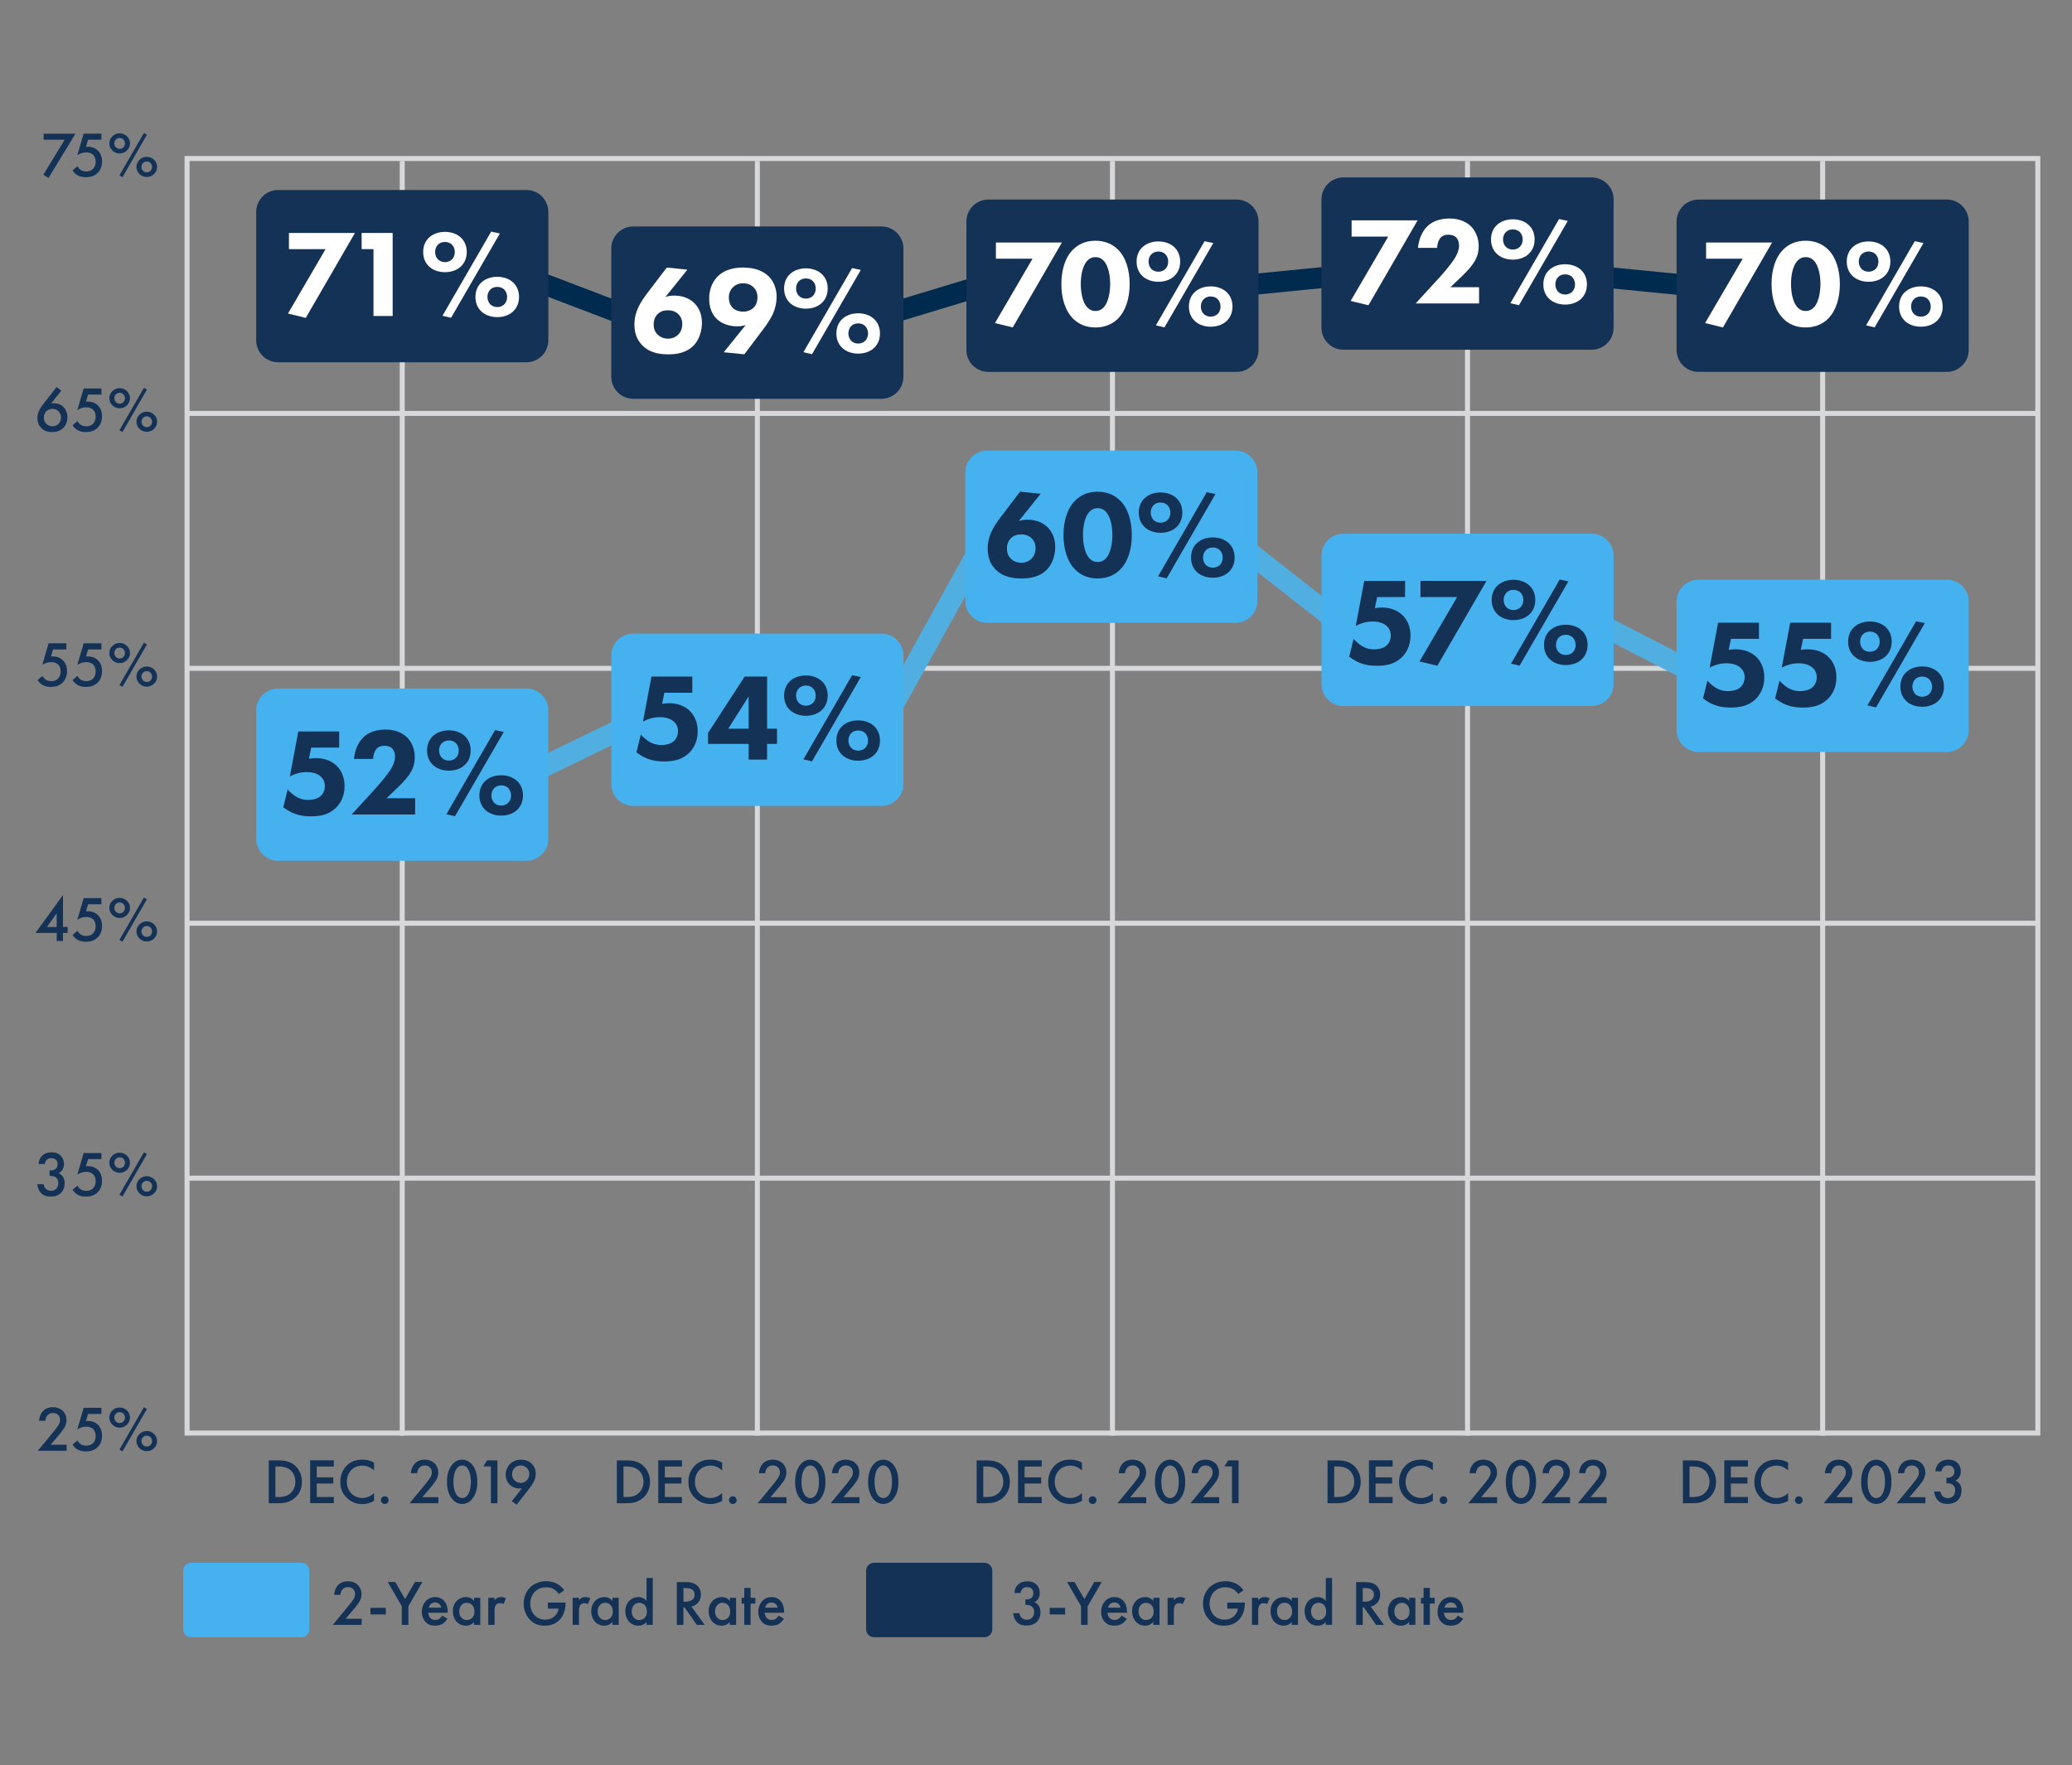 <?xml version="1.0" encoding="utf-8"?>
<!-- Generator: Adobe Illustrator 28.3.0, SVG Export Plug-In . SVG Version: 6.00 Build 0)  -->
<svg version="1.1" xmlns="http://www.w3.org/2000/svg" xmlns:xlink="http://www.w3.org/1999/xlink" x="0px" y="0px"
	 viewBox="0 0 495.08 421.85" style="enable-background:new 0 0 495.08 421.85;" xml:space="preserve">
<rect x="0" y="0" width="495.08" height="421.85" fill="#808080" stroke="none"/>
<style type="text/css">
	.st0{display:none;}
	.st1{fill:#78BE43;}
	.st2{fill:#46B1EF;}
	.st3{fill:#143156;}
	.st4{fill:#FFFFFF;}
	.st5{fill:#58595B;}
	.st6{fill:#3C3C3D;}
	.st7{clip-path:url(#SVGID_00000134965383001522193410000009870991498350399921_);}
	.st8{clip-path:url(#SVGID_00000140723608178055841100000018284023190245678014_);}
	.st9{clip-path:url(#SVGID_00000079479739543339184940000016866457510834549951_);fill:#00233A;}
	.st10{clip-path:url(#SVGID_00000090266001163502862170000002950491226275815323_);}
	.st11{clip-path:url(#SVGID_00000019664901715808777080000005778600456163130765_);}
	.st12{clip-path:url(#SVGID_00000029029109083756161330000017445471016361152395_);fill:#00233A;}
	.st13{fill:#001A38;}
	.st14{fill:none;stroke:#D7D8DA;stroke-width:1.194;}
	.st15{fill:none;stroke:#51AEE1;stroke-width:5;}
	.st16{fill:none;stroke:#002A4E;stroke-width:5;}
	.st17{fill:none;stroke:#78BE43;stroke-width:5;}
	.st18{fill:#435A78;}
	.st19{fill:#6BC1F2;}
	.st20{fill:#93CB69;}
	.st21{fill:#E0E2E2;}
	.st22{fill:#0070F0;}
</style>
<g id="Guides" class="st0">
</g>
<g id="BG_Images">
</g>
<g id="Layer_1">
	<g id="Layer_2_00000049187073424436515790000004131637116728484483_">
		<line class="st14" x1="486.91" y1="281.56" x2="44.16" y2="281.56"/>
		<line class="st14" x1="486.91" y1="220.64" x2="44.16" y2="220.64"/>
		<line class="st14" x1="486.91" y1="98.8" x2="44.16" y2="98.8"/>
		<line class="st14" x1="486.91" y1="159.72" x2="44.16" y2="159.72"/>
		<line class="st14" x1="96.11" y1="38.48" x2="96.11" y2="343.08"/>
		<line class="st14" x1="180.96" y1="38.48" x2="180.96" y2="343.08"/>
		<line class="st14" x1="265.81" y1="38.48" x2="265.81" y2="343.08"/>
		<line class="st14" x1="350.65" y1="38.48" x2="350.65" y2="343.08"/>
		<line class="st14" x1="435.5" y1="38.48" x2="435.5" y2="343.08"/>
		<rect x="44.7" y="37.88" class="st14" width="442.21" height="304.6"/>
	</g>
	<polyline class="st15" points="65.67,185.6 125.01,185.6 149.99,173.47 210.65,173.47 234.56,130.27 296.26,130.27 319.49,148.48 
		380.89,148.48 404.06,160.42 466.8,160.42 	"/>
	<polyline class="st16" points="65.67,65.99 125.01,65.99 149.99,75.52 210.65,75.52 234.56,68.28 296.26,68.28 319.49,65.99 
		380.89,65.99 404.06,68.28 466.8,68.28 	"/>
	<g>
		<path class="st3" d="M15.46,33.39h-5.04v-1.44h7.61l-6.45,10.59l-1.23-0.77L15.46,33.39z"/>
		<path class="st3" d="M24.21,33.39h-3.16l-0.51,1.7c0.15-0.02,0.32-0.03,0.48-0.03c0.86,0,1.74,0.29,2.36,0.91
			c0.49,0.48,1,1.29,1,2.62c0,1.12-0.35,2.03-1.04,2.72c-0.81,0.8-1.8,1.04-2.84,1.04c-0.6,0-1.3-0.08-1.96-0.46
			c-0.15-0.09-0.74-0.44-1.21-1.18l1.18-0.98c0.03,0.08,0.31,0.58,0.78,0.89c0.34,0.23,0.81,0.35,1.34,0.35
			c0.83,0,1.3-0.32,1.57-0.57c0.31-0.31,0.66-0.86,0.66-1.74c0-0.84-0.29-1.35-0.61-1.66c-0.51-0.48-1.18-0.57-1.67-0.57
			c-0.45,0-0.78,0.06-1.2,0.21c-0.32,0.12-0.61,0.26-0.91,0.46l1.52-5.17h4.24V33.39z"/>
		<path class="st3" d="M31.06,34.27c0,1.3-1.11,2.41-2.47,2.41s-2.47-1.11-2.47-2.41c0-1.32,1.12-2.41,2.47-2.41
			C29.94,31.86,31.06,32.95,31.06,34.27z M29.86,34.27c0-0.6-0.43-1.3-1.27-1.3c-0.84,0-1.27,0.71-1.27,1.3s0.43,1.3,1.27,1.3
			C29.43,35.57,29.86,34.87,29.86,34.27z M34.39,31.78l0.72,0.41l-5.85,10.16l-0.72-0.45L34.39,31.78z M37.54,39.89
			c0,1.3-1.1,2.41-2.47,2.41s-2.47-1.11-2.47-2.41c0-1.32,1.12-2.41,2.47-2.41S37.54,38.56,37.54,39.89z M36.34,39.89
			c0-0.6-0.43-1.3-1.27-1.3c-0.84,0-1.27,0.71-1.27,1.3s0.43,1.3,1.27,1.3C35.91,41.19,36.34,40.48,36.34,39.89z"/>
	</g>
	<g>
		<path class="st3" d="M14.65,93.35l-2.44,3.08c0.23-0.05,0.43-0.06,0.64-0.06c1.2,0,1.95,0.52,2.36,0.95
			c0.55,0.58,0.91,1.46,0.91,2.39c0,0.91-0.32,1.9-1.01,2.58c-0.86,0.84-1.96,0.97-2.64,0.97c-0.89,0-1.86-0.18-2.64-1
			c-0.54-0.57-0.89-1.32-0.89-2.32c0-0.75,0.17-1.34,0.49-1.96c0.38-0.77,0.78-1.23,1.24-1.83l2.84-3.65L14.65,93.35z M11.07,98.27
			c-0.34,0.32-0.6,0.88-0.6,1.52c0,0.52,0.2,1.14,0.6,1.52c0.32,0.31,0.94,0.57,1.47,0.57c0.48,0,1.06-0.18,1.44-0.57
			s0.6-1,0.6-1.52c0-0.52-0.21-1.14-0.6-1.52c-0.35-0.35-0.92-0.57-1.44-0.57C12.02,97.7,11.44,97.92,11.07,98.27z"/>
		<path class="st3" d="M24.21,94.3h-3.16L20.54,96c0.15-0.02,0.32-0.03,0.48-0.03c0.86,0,1.74,0.29,2.36,0.91
			c0.49,0.48,1,1.29,1,2.62c0,1.12-0.35,2.03-1.04,2.72c-0.81,0.8-1.8,1.04-2.84,1.04c-0.6,0-1.3-0.08-1.96-0.46
			c-0.15-0.09-0.74-0.44-1.21-1.18l1.18-0.98c0.03,0.08,0.31,0.58,0.78,0.89c0.34,0.23,0.81,0.35,1.34,0.35
			c0.83,0,1.3-0.32,1.57-0.57c0.31-0.31,0.66-0.86,0.66-1.74c0-0.84-0.29-1.35-0.61-1.66c-0.51-0.48-1.18-0.57-1.67-0.57
			c-0.45,0-0.78,0.06-1.2,0.21c-0.32,0.12-0.61,0.26-0.91,0.46l1.52-5.17h4.24V94.3z"/>
		<path class="st3" d="M31.06,95.17c0,1.3-1.11,2.41-2.47,2.41s-2.47-1.11-2.47-2.41c0-1.32,1.12-2.41,2.47-2.41
			C29.94,92.76,31.06,93.85,31.06,95.17z M29.86,95.17c0-0.6-0.43-1.3-1.27-1.3c-0.84,0-1.27,0.71-1.27,1.3s0.43,1.3,1.27,1.3
			C29.43,96.48,29.86,95.77,29.86,95.17z M34.39,92.69l0.72,0.41l-5.85,10.16l-0.72-0.45L34.39,92.69z M37.54,100.79
			c0,1.3-1.1,2.41-2.47,2.41s-2.47-1.11-2.47-2.41c0-1.32,1.12-2.41,2.47-2.41S37.54,99.47,37.54,100.79z M36.34,100.79
			c0-0.6-0.43-1.3-1.27-1.3c-0.84,0-1.27,0.71-1.27,1.3s0.43,1.3,1.27,1.3C35.91,102.09,36.34,101.39,36.34,100.79z"/>
	</g>
	<g>
		<path class="st3" d="M15.84,155.2h-3.16l-0.51,1.7c0.15-0.02,0.32-0.03,0.48-0.03c0.86,0,1.74,0.29,2.36,0.91
			c0.49,0.48,1,1.29,1,2.62c0,1.12-0.35,2.03-1.04,2.72c-0.81,0.8-1.8,1.04-2.84,1.04c-0.6,0-1.3-0.08-1.96-0.46
			c-0.15-0.09-0.74-0.44-1.21-1.18l1.18-0.98c0.03,0.08,0.31,0.58,0.78,0.89c0.34,0.23,0.81,0.35,1.34,0.35
			c0.83,0,1.3-0.32,1.57-0.57c0.31-0.31,0.66-0.86,0.66-1.74c0-0.84-0.29-1.35-0.61-1.66c-0.51-0.48-1.18-0.57-1.67-0.57
			c-0.45,0-0.78,0.06-1.2,0.21c-0.32,0.12-0.61,0.26-0.91,0.46l1.52-5.17h4.24V155.2z"/>
		<path class="st3" d="M24.21,155.2h-3.16l-0.51,1.7c0.15-0.02,0.32-0.03,0.48-0.03c0.86,0,1.74,0.29,2.36,0.91
			c0.49,0.48,1,1.29,1,2.62c0,1.12-0.35,2.03-1.04,2.72c-0.81,0.8-1.8,1.04-2.84,1.04c-0.6,0-1.3-0.08-1.96-0.46
			c-0.15-0.09-0.74-0.44-1.21-1.18l1.18-0.98c0.03,0.08,0.31,0.58,0.78,0.89c0.34,0.23,0.81,0.35,1.34,0.35
			c0.83,0,1.3-0.32,1.57-0.57c0.31-0.31,0.66-0.86,0.66-1.74c0-0.84-0.29-1.35-0.61-1.66c-0.51-0.48-1.18-0.57-1.67-0.57
			c-0.45,0-0.78,0.06-1.2,0.21c-0.32,0.12-0.61,0.26-0.91,0.46l1.52-5.17h4.24V155.2z"/>
		<path class="st3" d="M31.06,156.07c0,1.3-1.11,2.41-2.47,2.41s-2.47-1.11-2.47-2.41c0-1.32,1.12-2.41,2.47-2.41
			C29.94,153.66,31.06,154.75,31.06,156.07z M29.86,156.07c0-0.6-0.43-1.3-1.27-1.3c-0.84,0-1.27,0.71-1.27,1.3s0.43,1.3,1.27,1.3
			C29.43,157.38,29.86,156.67,29.86,156.07z M34.39,153.59l0.72,0.41l-5.85,10.16l-0.72-0.45L34.39,153.59z M37.54,161.69
			c0,1.3-1.1,2.41-2.47,2.41s-2.47-1.11-2.47-2.41c0-1.32,1.12-2.41,2.47-2.41S37.54,160.37,37.54,161.69z M36.34,161.69
			c0-0.6-0.43-1.3-1.27-1.3c-0.84,0-1.27,0.71-1.27,1.3s0.43,1.3,1.27,1.3C35.91,163,36.34,162.29,36.34,161.69z"/>
	</g>
	<g>
		<path class="st3" d="M15.05,221.52h1.11v1.44h-1.11v1.93h-1.5v-1.93H8.48l6.57-9.06V221.52z M13.54,221.55v-3.3l-2.33,3.3H13.54z"
			/>
		<path class="st3" d="M24.21,216.1h-3.16l-0.51,1.7c0.15-0.02,0.32-0.03,0.48-0.03c0.86,0,1.74,0.29,2.36,0.91
			c0.49,0.48,1,1.29,1,2.62c0,1.12-0.35,2.03-1.04,2.72c-0.81,0.8-1.8,1.04-2.84,1.04c-0.6,0-1.3-0.08-1.96-0.46
			c-0.15-0.09-0.74-0.44-1.21-1.18l1.18-0.98c0.03,0.08,0.31,0.58,0.78,0.89c0.34,0.23,0.81,0.35,1.34,0.35
			c0.83,0,1.3-0.32,1.57-0.57c0.31-0.31,0.66-0.86,0.66-1.74c0-0.84-0.29-1.35-0.61-1.66c-0.51-0.48-1.18-0.57-1.67-0.57
			c-0.45,0-0.78,0.06-1.2,0.21c-0.32,0.12-0.61,0.26-0.91,0.46l1.52-5.17h4.24V216.1z"/>
		<path class="st3" d="M31.06,216.98c0,1.3-1.11,2.41-2.47,2.41s-2.47-1.11-2.47-2.41c0-1.32,1.12-2.41,2.47-2.41
			C29.94,214.57,31.06,215.66,31.06,216.98z M29.86,216.98c0-0.6-0.43-1.3-1.27-1.3c-0.84,0-1.27,0.71-1.27,1.3s0.43,1.3,1.27,1.3
			C29.43,218.28,29.86,217.58,29.86,216.98z M34.39,214.49l0.72,0.41l-5.85,10.16l-0.72-0.45L34.39,214.49z M37.54,222.6
			c0,1.3-1.1,2.41-2.47,2.41s-2.47-1.11-2.47-2.41c0-1.32,1.12-2.41,2.47-2.41S37.54,221.28,37.54,222.6z M36.34,222.6
			c0-0.6-0.43-1.3-1.27-1.3c-0.84,0-1.27,0.71-1.27,1.3s0.43,1.3,1.27,1.3C35.91,223.9,36.34,223.19,36.34,222.6z"/>
	</g>
	<g>
		<path class="st3" d="M9.21,278.17c0.05-0.83,0.4-1.54,0.88-2c0.71-0.67,1.57-0.78,2.24-0.78c0.78,0,1.55,0.15,2.21,0.84
			c0.54,0.55,0.74,1.21,0.74,1.95c0,0.49-0.09,0.92-0.35,1.35c-0.28,0.45-0.63,0.71-0.92,0.86c0.52,0.2,0.84,0.55,1.01,0.81
			c0.29,0.43,0.43,1,0.43,1.58c0,1.01-0.38,1.8-0.88,2.29c-0.74,0.74-1.7,0.89-2.5,0.89c-0.78,0-1.63-0.15-2.29-0.86
			c-0.46-0.49-0.8-1.3-0.87-2.09h1.5c0.08,0.46,0.29,0.86,0.55,1.11c0.21,0.2,0.6,0.46,1.24,0.46c0.48,0,0.92-0.18,1.2-0.43
			c0.29-0.28,0.54-0.75,0.54-1.44c0-0.34-0.06-0.83-0.46-1.21c-0.45-0.43-1-0.46-1.32-0.46h-0.31v-1.32h0.21
			c0.66,0,1.07-0.21,1.3-0.44c0.25-0.25,0.4-0.63,0.4-1.09c0-0.54-0.23-0.86-0.4-1.03c-0.35-0.34-0.78-0.38-1.09-0.38
			c-0.37,0-0.8,0.06-1.14,0.42c-0.35,0.37-0.43,0.92-0.43,0.98H9.21z"/>
		<path class="st3" d="M24.21,277.01h-3.16l-0.51,1.7c0.15-0.02,0.32-0.03,0.48-0.03c0.86,0,1.74,0.29,2.36,0.91
			c0.49,0.48,1,1.29,1,2.62c0,1.12-0.35,2.03-1.04,2.72c-0.81,0.8-1.8,1.04-2.84,1.04c-0.6,0-1.3-0.08-1.96-0.46
			c-0.15-0.09-0.74-0.44-1.21-1.18l1.18-0.98c0.03,0.08,0.31,0.58,0.78,0.89c0.34,0.23,0.81,0.35,1.34,0.35
			c0.83,0,1.3-0.32,1.57-0.57c0.31-0.31,0.66-0.86,0.66-1.74c0-0.84-0.29-1.35-0.61-1.66c-0.51-0.48-1.18-0.57-1.67-0.57
			c-0.45,0-0.78,0.06-1.2,0.21c-0.32,0.12-0.61,0.26-0.91,0.46l1.52-5.17h4.24V277.01z"/>
		<path class="st3" d="M31.06,277.88c0,1.3-1.11,2.41-2.47,2.41s-2.47-1.11-2.47-2.41c0-1.32,1.12-2.41,2.47-2.41
			C29.94,275.47,31.06,276.56,31.06,277.88z M29.86,277.88c0-0.6-0.43-1.3-1.27-1.3c-0.84,0-1.27,0.71-1.27,1.3s0.43,1.3,1.27,1.3
			C29.43,279.19,29.86,278.48,29.86,277.88z M34.39,275.39l0.72,0.41l-5.85,10.16l-0.72-0.45L34.39,275.39z M37.54,283.5
			c0,1.3-1.1,2.41-2.47,2.41s-2.47-1.11-2.47-2.41c0-1.32,1.12-2.41,2.47-2.41S37.54,282.18,37.54,283.5z M36.34,283.5
			c0-0.6-0.43-1.3-1.27-1.3c-0.84,0-1.27,0.71-1.27,1.3s0.43,1.3,1.27,1.3C35.91,284.8,36.34,284.1,36.34,283.5z"/>
	</g>
	<g>
		<path class="st3" d="M15.92,346.71H9.04l3.55-4.3c0.35-0.43,0.89-1.11,1.23-1.6c0.29-0.43,0.54-0.88,0.54-1.47
			c0-0.86-0.57-1.66-1.7-1.66c-1.15,0-1.75,0.89-1.81,1.86h-1.5c0.05-1,0.46-1.8,0.86-2.24c0.37-0.41,1.11-1,2.39-1
			c2.18,0,3.3,1.49,3.3,3.08c0,0.84-0.32,1.54-0.74,2.15c-0.37,0.55-0.84,1.12-1.46,1.84l-1.6,1.89h3.82V346.71z"/>
		<path class="st3" d="M24.21,337.91h-3.16l-0.51,1.7c0.15-0.02,0.32-0.03,0.48-0.03c0.86,0,1.74,0.29,2.36,0.91
			c0.49,0.48,1,1.29,1,2.62c0,1.12-0.35,2.03-1.04,2.72c-0.81,0.8-1.8,1.04-2.84,1.04c-0.6,0-1.3-0.08-1.96-0.46
			c-0.15-0.09-0.74-0.44-1.21-1.18l1.18-0.98c0.03,0.08,0.31,0.58,0.78,0.89c0.34,0.23,0.81,0.35,1.34,0.35
			c0.83,0,1.3-0.32,1.57-0.57c0.31-0.31,0.66-0.86,0.66-1.74c0-0.84-0.29-1.35-0.61-1.66c-0.51-0.48-1.18-0.57-1.67-0.57
			c-0.45,0-0.78,0.06-1.2,0.21c-0.32,0.12-0.61,0.26-0.91,0.46l1.52-5.17h4.24V337.91z"/>
		<path class="st3" d="M31.06,338.78c0,1.3-1.11,2.41-2.47,2.41s-2.47-1.11-2.47-2.41c0-1.32,1.12-2.41,2.47-2.41
			C29.94,336.37,31.06,337.46,31.06,338.78z M29.86,338.78c0-0.6-0.43-1.3-1.27-1.3c-0.84,0-1.27,0.71-1.27,1.3s0.43,1.3,1.27,1.3
			C29.43,340.09,29.86,339.38,29.86,338.78z M34.39,336.3l0.72,0.41l-5.85,10.16l-0.72-0.45L34.39,336.3z M37.54,344.4
			c0,1.3-1.1,2.41-2.47,2.41s-2.47-1.11-2.47-2.41c0-1.32,1.12-2.41,2.47-2.41S37.54,343.08,37.54,344.4z M36.34,344.4
			c0-0.6-0.43-1.3-1.27-1.3c-0.84,0-1.27,0.71-1.27,1.3s0.43,1.3,1.27,1.3C35.91,345.71,36.34,345,36.34,344.4z"/>
	</g>
	<g>
		<path class="st3" d="M66.38,349.01c1.43,0,2.67,0.15,3.81,1c1.24,0.94,1.96,2.43,1.96,4.13c0,1.7-0.71,3.18-2.06,4.13
			c-1.2,0.84-2.32,0.98-3.75,0.98h-2.12v-10.24H66.38z M65.79,357.77h0.67c0.77,0,1.83-0.06,2.72-0.72c0.71-0.54,1.4-1.52,1.4-2.92
			c0-1.35-0.64-2.41-1.38-2.95c-0.89-0.65-1.98-0.71-2.73-0.71h-0.67V357.77z"/>
		<path class="st3" d="M79.76,350.48h-4.08v2.59h3.96v1.47h-3.96v3.22h4.08v1.47h-5.65v-10.24h5.65V350.48z"/>
		<path class="st3" d="M89.38,351.4c-1.14-1.03-2.2-1.14-2.78-1.14c-2.23,0-3.73,1.64-3.73,3.9c0,2.16,1.57,3.84,3.75,3.84
			c1.23,0,2.18-0.63,2.76-1.18v1.86c-1.03,0.61-2.1,0.77-2.81,0.77c-1.86,0-3.02-0.84-3.62-1.41c-1.2-1.12-1.64-2.42-1.64-3.87
			c0-1.89,0.78-3.19,1.64-4.01c1.06-1,2.29-1.33,3.7-1.33c0.94,0,1.84,0.17,2.73,0.74V351.4z"/>
		<path class="st3" d="M91.93,357.59c0.51,0,0.92,0.42,0.92,0.92c0,0.51-0.41,0.92-0.92,0.92c-0.51,0-0.92-0.42-0.92-0.92
			C91.01,358,91.42,357.59,91.93,357.59z"/>
		<path class="st3" d="M104.75,359.25h-6.88l3.55-4.3c0.35-0.43,0.89-1.11,1.23-1.6c0.29-0.43,0.54-0.88,0.54-1.47
			c0-0.86-0.57-1.66-1.7-1.66c-1.15,0-1.75,0.89-1.81,1.86h-1.5c0.05-1,0.46-1.8,0.86-2.24c0.37-0.41,1.11-1,2.39-1
			c2.18,0,3.3,1.49,3.3,3.08c0,0.84-0.32,1.54-0.74,2.15c-0.37,0.55-0.84,1.12-1.46,1.84l-1.6,1.89h3.82V359.25z"/>
		<path class="st3" d="M108.11,358.31c-1.08-1.23-1.31-2.84-1.31-4.17c0-1.32,0.23-2.96,1.31-4.19c0.64-0.74,1.41-1.1,2.32-1.1
			c0.91,0,1.67,0.37,2.32,1.1c1.07,1.23,1.3,2.87,1.3,4.19c0,1.33-0.23,2.95-1.3,4.17c-0.65,0.74-1.4,1.11-2.32,1.11
			S108.75,359.05,108.11,358.31z M109.05,351.06c-0.57,0.84-0.71,2.16-0.71,3.05c0,0.91,0.14,2.21,0.71,3.07
			c0.45,0.67,0.98,0.84,1.38,0.84s0.94-0.17,1.38-0.84c0.57-0.86,0.71-2.17,0.71-3.07c0-0.89-0.14-2.21-0.71-3.05
			c-0.45-0.68-0.98-0.84-1.38-0.84S109.49,350.39,109.05,351.06z"/>
		<path class="st3" d="M117.29,350.45h-1.78l0.86-1.44h2.49v10.24h-1.57V350.45z"/>
		<path class="st3" d="M122.3,358.75l2.41-3.08c-0.2,0.05-0.37,0.06-0.55,0.06c-1.21,0-1.98-0.54-2.39-0.95
			c-0.52-0.52-0.94-1.27-0.94-2.33c0-1.03,0.4-1.93,1.01-2.56c0.65-0.66,1.5-1.04,2.64-1.04c1.4,0,2.21,0.57,2.64,1.01
			c0.43,0.45,0.89,1.18,0.89,2.32c0,0.74-0.17,1.32-0.49,1.95c-0.38,0.77-0.78,1.23-1.24,1.83l-2.84,3.65L122.3,358.75z
			 M125.87,353.78c0.38-0.4,0.6-0.98,0.6-1.52c0-0.55-0.21-1.09-0.6-1.46c-0.38-0.37-0.94-0.58-1.46-0.58
			c-0.57,0-1.12,0.26-1.46,0.58c-0.34,0.34-0.6,0.88-0.6,1.5c0,0.57,0.21,1.14,0.6,1.52c0.34,0.32,0.88,0.57,1.44,0.57
			C124.92,354.39,125.48,354.2,125.87,353.78z"/>
	</g>
	<g>
		<path class="st3" d="M149.55,349.01c1.43,0,2.67,0.15,3.81,1c1.24,0.94,1.96,2.43,1.96,4.13c0,1.7-0.71,3.18-2.06,4.13
			c-1.2,0.84-2.32,0.98-3.75,0.98h-2.12v-10.24H149.55z M148.97,357.77h0.67c0.77,0,1.83-0.06,2.72-0.72
			c0.71-0.54,1.4-1.52,1.4-2.92c0-1.35-0.64-2.41-1.38-2.95c-0.89-0.65-1.98-0.71-2.73-0.71h-0.67V357.77z"/>
		<path class="st3" d="M162.94,350.48h-4.08v2.59h3.96v1.47h-3.96v3.22h4.08v1.47h-5.65v-10.24h5.65V350.48z"/>
		<path class="st3" d="M172.55,351.4c-1.14-1.03-2.2-1.14-2.78-1.14c-2.23,0-3.73,1.64-3.73,3.9c0,2.16,1.57,3.84,3.75,3.84
			c1.23,0,2.18-0.63,2.76-1.18v1.86c-1.03,0.61-2.1,0.77-2.81,0.77c-1.86,0-3.02-0.84-3.62-1.41c-1.2-1.12-1.64-2.42-1.64-3.87
			c0-1.89,0.78-3.19,1.64-4.01c1.06-1,2.29-1.33,3.7-1.33c0.94,0,1.84,0.17,2.73,0.74V351.4z"/>
		<path class="st3" d="M175.1,357.59c0.51,0,0.92,0.42,0.92,0.92c0,0.51-0.41,0.92-0.92,0.92c-0.51,0-0.92-0.42-0.92-0.92
			C174.18,358,174.6,357.59,175.1,357.59z"/>
		<path class="st3" d="M187.92,359.25h-6.88l3.55-4.3c0.35-0.43,0.89-1.11,1.23-1.6c0.29-0.43,0.54-0.88,0.54-1.47
			c0-0.86-0.57-1.66-1.7-1.66c-1.15,0-1.75,0.89-1.81,1.86h-1.5c0.05-1,0.46-1.8,0.86-2.24c0.37-0.41,1.11-1,2.39-1
			c2.18,0,3.3,1.49,3.3,3.08c0,0.84-0.32,1.54-0.74,2.15c-0.37,0.55-0.84,1.12-1.46,1.84l-1.6,1.89h3.82V359.25z"/>
		<path class="st3" d="M191.29,358.31c-1.08-1.23-1.3-2.84-1.3-4.17c0-1.32,0.23-2.96,1.3-4.19c0.64-0.74,1.41-1.1,2.32-1.1
			c0.91,0,1.67,0.37,2.32,1.1c1.07,1.23,1.3,2.87,1.3,4.19c0,1.33-0.23,2.95-1.3,4.17c-0.65,0.74-1.4,1.11-2.32,1.11
			S191.93,359.05,191.29,358.31z M192.22,351.06c-0.57,0.84-0.71,2.16-0.71,3.05c0,0.91,0.14,2.21,0.71,3.07
			c0.45,0.67,0.98,0.84,1.38,0.84s0.94-0.17,1.38-0.84c0.57-0.86,0.71-2.17,0.71-3.07c0-0.89-0.14-2.21-0.71-3.05
			c-0.45-0.68-0.98-0.84-1.38-0.84S192.67,350.39,192.22,351.06z"/>
		<path class="st3" d="M205.36,359.25h-6.88l3.55-4.3c0.35-0.43,0.89-1.11,1.23-1.6c0.29-0.43,0.54-0.88,0.54-1.47
			c0-0.86-0.57-1.66-1.7-1.66c-1.15,0-1.75,0.89-1.81,1.86h-1.5c0.05-1,0.46-1.8,0.86-2.24c0.37-0.41,1.11-1,2.39-1
			c2.18,0,3.3,1.49,3.3,3.08c0,0.84-0.32,1.54-0.74,2.15c-0.37,0.55-0.84,1.12-1.46,1.84l-1.6,1.89h3.82V359.25z"/>
		<path class="st3" d="M208.73,358.31c-1.08-1.23-1.3-2.84-1.3-4.17c0-1.32,0.23-2.96,1.3-4.19c0.64-0.74,1.41-1.1,2.32-1.1
			c0.91,0,1.67,0.37,2.32,1.1c1.07,1.23,1.3,2.87,1.3,4.19c0,1.33-0.23,2.95-1.3,4.17c-0.65,0.74-1.4,1.11-2.32,1.11
			S209.37,359.05,208.73,358.31z M209.67,351.06c-0.57,0.84-0.71,2.16-0.71,3.05c0,0.91,0.14,2.21,0.71,3.07
			c0.45,0.67,0.98,0.84,1.38,0.84s0.94-0.17,1.38-0.84c0.57-0.86,0.71-2.17,0.71-3.07c0-0.89-0.14-2.21-0.71-3.05
			c-0.45-0.68-0.98-0.84-1.38-0.84S210.11,350.39,209.67,351.06z"/>
	</g>
	<g>
		<path class="st3" d="M235.52,349.01c1.43,0,2.67,0.15,3.81,1c1.24,0.94,1.96,2.43,1.96,4.13c0,1.7-0.71,3.18-2.06,4.13
			c-1.2,0.84-2.32,0.98-3.75,0.98h-2.12v-10.24H235.52z M234.93,357.77h0.68c0.77,0,1.83-0.06,2.72-0.72
			c0.71-0.54,1.4-1.52,1.4-2.92c0-1.35-0.64-2.41-1.38-2.95c-0.89-0.65-1.98-0.71-2.73-0.71h-0.68V357.77z"/>
		<path class="st3" d="M248.9,350.48h-4.08v2.59h3.96v1.47h-3.96v3.22h4.08v1.47h-5.65v-10.24h5.65V350.48z"/>
		<path class="st3" d="M258.52,351.4c-1.14-1.03-2.2-1.14-2.78-1.14c-2.23,0-3.73,1.64-3.73,3.9c0,2.16,1.57,3.84,3.75,3.84
			c1.23,0,2.18-0.63,2.76-1.18v1.86c-1.03,0.61-2.1,0.77-2.81,0.77c-1.86,0-3.02-0.84-3.62-1.41c-1.2-1.12-1.64-2.42-1.64-3.87
			c0-1.89,0.78-3.19,1.64-4.01c1.06-1,2.29-1.33,3.7-1.33c0.94,0,1.84,0.17,2.73,0.74V351.4z"/>
		<path class="st3" d="M261.07,357.59c0.51,0,0.92,0.42,0.92,0.92c0,0.51-0.41,0.92-0.92,0.92s-0.92-0.42-0.92-0.92
			C260.14,358,260.56,357.59,261.07,357.59z"/>
		<path class="st3" d="M273.89,359.25h-6.88l3.55-4.3c0.35-0.43,0.89-1.11,1.23-1.6c0.29-0.43,0.54-0.88,0.54-1.47
			c0-0.86-0.57-1.66-1.71-1.66c-1.15,0-1.75,0.89-1.81,1.86h-1.5c0.04-1,0.46-1.8,0.86-2.24c0.37-0.41,1.11-1,2.39-1
			c2.18,0,3.3,1.49,3.3,3.08c0,0.84-0.32,1.54-0.74,2.15c-0.37,0.55-0.84,1.12-1.46,1.84l-1.6,1.89h3.82V359.25z"/>
		<path class="st3" d="M277.25,358.31c-1.08-1.23-1.31-2.84-1.31-4.17c0-1.32,0.23-2.96,1.31-4.19c0.64-0.74,1.41-1.1,2.32-1.1
			c0.91,0,1.67,0.37,2.32,1.1c1.07,1.23,1.3,2.87,1.3,4.19c0,1.33-0.23,2.95-1.3,4.17c-0.64,0.74-1.4,1.11-2.32,1.11
			C278.65,359.41,277.89,359.05,277.25,358.31z M278.19,351.06c-0.57,0.84-0.71,2.16-0.71,3.05c0,0.91,0.14,2.21,0.71,3.07
			c0.45,0.67,0.98,0.84,1.38,0.84c0.4,0,0.94-0.17,1.38-0.84c0.57-0.86,0.71-2.17,0.71-3.07c0-0.89-0.14-2.21-0.71-3.05
			c-0.45-0.68-0.98-0.84-1.38-0.84C279.17,350.22,278.63,350.39,278.19,351.06z"/>
		<path class="st3" d="M291.33,359.25h-6.88l3.54-4.3c0.35-0.43,0.89-1.11,1.23-1.6c0.29-0.43,0.54-0.88,0.54-1.47
			c0-0.86-0.57-1.66-1.7-1.66c-1.15,0-1.75,0.89-1.81,1.86h-1.51c0.05-1,0.46-1.8,0.86-2.24c0.37-0.41,1.11-1,2.39-1
			c2.18,0,3.3,1.49,3.3,3.08c0,0.84-0.32,1.54-0.74,2.15c-0.37,0.55-0.84,1.12-1.46,1.84l-1.6,1.89h3.82V359.25z"/>
		<path class="st3" d="M294.37,350.45h-1.78l0.86-1.44h2.49v10.24h-1.57V350.45z"/>
	</g>
	<g>
		<path class="st3" d="M319.36,349.01c1.43,0,2.67,0.15,3.81,1c1.24,0.94,1.96,2.43,1.96,4.13c0,1.7-0.71,3.18-2.06,4.13
			c-1.2,0.84-2.32,0.98-3.75,0.98h-2.12v-10.24H319.36z M318.78,357.77h0.68c0.77,0,1.83-0.06,2.72-0.72
			c0.71-0.54,1.4-1.52,1.4-2.92c0-1.35-0.64-2.41-1.38-2.95c-0.89-0.65-1.98-0.71-2.73-0.71h-0.68V357.77z"/>
		<path class="st3" d="M332.75,350.48h-4.08v2.59h3.96v1.47h-3.96v3.22h4.08v1.47h-5.65v-10.24h5.65V350.48z"/>
		<path class="st3" d="M342.36,351.4c-1.14-1.03-2.2-1.14-2.78-1.14c-2.23,0-3.73,1.64-3.73,3.9c0,2.16,1.57,3.84,3.75,3.84
			c1.23,0,2.18-0.63,2.76-1.18v1.86c-1.03,0.61-2.1,0.77-2.81,0.77c-1.86,0-3.02-0.84-3.62-1.41c-1.2-1.12-1.64-2.42-1.64-3.87
			c0-1.89,0.78-3.19,1.64-4.01c1.06-1,2.29-1.33,3.7-1.33c0.94,0,1.84,0.17,2.73,0.74V351.4z"/>
		<path class="st3" d="M344.91,357.59c0.51,0,0.92,0.42,0.92,0.92c0,0.51-0.41,0.92-0.92,0.92s-0.92-0.42-0.92-0.92
			C343.99,358,344.4,357.59,344.91,357.59z"/>
		<path class="st3" d="M357.73,359.25h-6.88l3.55-4.3c0.35-0.43,0.89-1.11,1.23-1.6c0.29-0.43,0.54-0.88,0.54-1.47
			c0-0.86-0.57-1.66-1.71-1.66c-1.15,0-1.75,0.89-1.81,1.86h-1.5c0.04-1,0.46-1.8,0.86-2.24c0.37-0.41,1.11-1,2.39-1
			c2.18,0,3.3,1.49,3.3,3.08c0,0.84-0.32,1.54-0.74,2.15c-0.37,0.55-0.85,1.12-1.46,1.84l-1.6,1.89h3.82V359.25z"/>
		<path class="st3" d="M361.09,358.31c-1.08-1.23-1.3-2.84-1.3-4.17c0-1.32,0.23-2.96,1.3-4.19c0.64-0.74,1.41-1.1,2.32-1.1
			c0.91,0,1.67,0.37,2.32,1.1c1.07,1.23,1.3,2.87,1.3,4.19c0,1.33-0.23,2.95-1.3,4.17c-0.64,0.74-1.4,1.11-2.32,1.11
			C362.49,359.41,361.74,359.05,361.09,358.31z M362.03,351.06c-0.57,0.84-0.71,2.16-0.71,3.05c0,0.91,0.14,2.21,0.71,3.07
			c0.45,0.67,0.98,0.84,1.38,0.84c0.4,0,0.94-0.17,1.38-0.84c0.57-0.86,0.71-2.17,0.71-3.07c0-0.89-0.14-2.21-0.71-3.05
			c-0.45-0.68-0.98-0.84-1.38-0.84C363.01,350.22,362.48,350.39,362.03,351.06z"/>
		<path class="st3" d="M375.17,359.25h-6.88l3.54-4.3c0.35-0.43,0.89-1.11,1.23-1.6c0.29-0.43,0.54-0.88,0.54-1.47
			c0-0.86-0.57-1.66-1.7-1.66c-1.15,0-1.75,0.89-1.81,1.86h-1.51c0.05-1,0.46-1.8,0.86-2.24c0.37-0.41,1.11-1,2.39-1
			c2.18,0,3.3,1.49,3.3,3.08c0,0.84-0.32,1.54-0.74,2.15c-0.37,0.55-0.84,1.12-1.46,1.84l-1.6,1.89h3.82V359.25z"/>
		<path class="st3" d="M383.89,359.25h-6.88l3.55-4.3c0.35-0.43,0.89-1.11,1.23-1.6c0.29-0.43,0.54-0.88,0.54-1.47
			c0-0.86-0.57-1.66-1.71-1.66c-1.15,0-1.75,0.89-1.81,1.86h-1.5c0.04-1,0.46-1.8,0.86-2.24c0.37-0.41,1.11-1,2.39-1
			c2.18,0,3.3,1.49,3.3,3.08c0,0.84-0.32,1.54-0.74,2.15c-0.37,0.55-0.85,1.12-1.46,1.84l-1.6,1.89h3.82V359.25z"/>
	</g>
	<g>
		<path class="st3" d="M404.26,349.01c1.43,0,2.67,0.15,3.81,1c1.24,0.94,1.96,2.43,1.96,4.13c0,1.7-0.71,3.18-2.06,4.13
			c-1.2,0.84-2.32,0.98-3.74,0.98h-2.12v-10.24H404.26z M403.68,357.77h0.67c0.77,0,1.83-0.06,2.72-0.72
			c0.71-0.54,1.4-1.52,1.4-2.92c0-1.35-0.64-2.41-1.38-2.95c-0.89-0.65-1.98-0.71-2.73-0.71h-0.67V357.77z"/>
		<path class="st3" d="M417.65,350.48h-4.08v2.59h3.96v1.47h-3.96v3.22h4.08v1.47H412v-10.24h5.65V350.48z"/>
		<path class="st3" d="M427.26,351.4c-1.14-1.03-2.2-1.14-2.78-1.14c-2.22,0-3.73,1.64-3.73,3.9c0,2.16,1.56,3.84,3.74,3.84
			c1.23,0,2.18-0.63,2.76-1.18v1.86c-1.03,0.61-2.1,0.77-2.81,0.77c-1.86,0-3.03-0.84-3.62-1.41c-1.2-1.12-1.64-2.42-1.64-3.87
			c0-1.89,0.78-3.19,1.64-4.01c1.06-1,2.29-1.33,3.7-1.33c0.94,0,1.84,0.17,2.73,0.74V351.4z"/>
		<path class="st3" d="M429.81,357.59c0.51,0,0.92,0.42,0.92,0.92c0,0.51-0.41,0.92-0.92,0.92c-0.51,0-0.92-0.42-0.92-0.92
			C428.89,358,429.31,357.59,429.81,357.59z"/>
		<path class="st3" d="M442.63,359.25h-6.88l3.54-4.3c0.35-0.43,0.89-1.11,1.23-1.6c0.29-0.43,0.54-0.88,0.54-1.47
			c0-0.86-0.57-1.66-1.7-1.66c-1.15,0-1.75,0.89-1.81,1.86h-1.51c0.05-1,0.46-1.8,0.86-2.24c0.37-0.41,1.11-1,2.39-1
			c2.18,0,3.3,1.49,3.3,3.08c0,0.84-0.32,1.54-0.74,2.15c-0.37,0.55-0.84,1.12-1.46,1.84l-1.6,1.89h3.82V359.25z"/>
		<path class="st3" d="M446,358.31c-1.07-1.23-1.3-2.84-1.3-4.17c0-1.32,0.23-2.96,1.3-4.19c0.64-0.74,1.41-1.1,2.32-1.1
			s1.67,0.37,2.32,1.1c1.07,1.23,1.3,2.87,1.3,4.19c0,1.33-0.23,2.95-1.3,4.17c-0.65,0.74-1.4,1.11-2.32,1.11
			C447.39,359.41,446.64,359.05,446,358.31z M446.93,351.06c-0.57,0.84-0.71,2.16-0.71,3.05c0,0.91,0.14,2.21,0.71,3.07
			c0.45,0.67,0.98,0.84,1.38,0.84c0.4,0,0.94-0.17,1.38-0.84c0.57-0.86,0.71-2.17,0.71-3.07c0-0.89-0.14-2.21-0.71-3.05
			c-0.45-0.68-0.98-0.84-1.38-0.84C447.91,350.22,447.38,350.39,446.93,351.06z"/>
		<path class="st3" d="M460.07,359.25h-6.88l3.55-4.3c0.35-0.43,0.89-1.11,1.23-1.6c0.29-0.43,0.54-0.88,0.54-1.47
			c0-0.86-0.57-1.66-1.71-1.66c-1.15,0-1.75,0.89-1.81,1.86h-1.5c0.04-1,0.46-1.8,0.86-2.24c0.37-0.41,1.11-1,2.39-1
			c2.18,0,3.3,1.49,3.3,3.08c0,0.84-0.32,1.54-0.74,2.15c-0.37,0.55-0.84,1.12-1.46,1.84l-1.6,1.89h3.82V359.25z"/>
		<path class="st3" d="M462.44,351.62c0.05-0.83,0.4-1.54,0.88-2c0.71-0.67,1.57-0.78,2.24-0.78c0.78,0,1.55,0.15,2.21,0.84
			c0.54,0.55,0.74,1.21,0.74,1.95c0,0.49-0.09,0.92-0.35,1.35c-0.28,0.45-0.63,0.71-0.92,0.86c0.52,0.2,0.85,0.55,1.01,0.81
			c0.29,0.43,0.43,1,0.43,1.58c0,1.01-0.38,1.8-0.88,2.29c-0.74,0.74-1.7,0.89-2.5,0.89c-0.78,0-1.63-0.15-2.29-0.86
			c-0.46-0.49-0.8-1.3-0.88-2.09h1.5c0.08,0.46,0.29,0.86,0.55,1.11c0.21,0.2,0.6,0.46,1.24,0.46c0.47,0,0.92-0.18,1.2-0.43
			c0.29-0.28,0.54-0.75,0.54-1.44c0-0.34-0.06-0.83-0.46-1.21c-0.45-0.43-1-0.46-1.32-0.46h-0.31v-1.32h0.21
			c0.66,0,1.07-0.21,1.3-0.44c0.25-0.25,0.4-0.63,0.4-1.09c0-0.54-0.23-0.86-0.4-1.03c-0.35-0.34-0.78-0.38-1.09-0.38
			c-0.37,0-0.8,0.06-1.14,0.42c-0.35,0.37-0.43,0.92-0.43,0.98H462.44z"/>
	</g>
	<path class="st2" d="M125.77,205.72h-59.3c-2.9,0-5.25-2.35-5.25-5.25v-30.68c0-2.9,2.35-5.25,5.25-5.25h59.3
		c2.9,0,5.25,2.35,5.25,5.25v30.68C131.02,203.36,128.67,205.72,125.77,205.72z"/>
	<g>
		<g>
			<path class="st3" d="M86.41,388.31h-6.88l3.55-4.3c0.35-0.43,0.89-1.11,1.23-1.6c0.29-0.43,0.54-0.88,0.54-1.47
				c0-0.86-0.57-1.66-1.7-1.66c-1.15,0-1.75,0.89-1.81,1.86h-1.5c0.05-1,0.46-1.8,0.86-2.24c0.37-0.41,1.11-1,2.39-1
				c2.18,0,3.3,1.49,3.3,3.08c0,0.84-0.32,1.54-0.74,2.15c-0.37,0.55-0.84,1.12-1.46,1.84l-1.6,1.89h3.82V388.31z"/>
			<path class="st3" d="M88.51,384.26h3.68v1.57h-3.68V384.26z"/>
			<path class="st3" d="M96.01,383.89l-3.36-5.82h1.78l2.36,4.1l2.36-4.1h1.78l-3.36,5.82v4.42h-1.57V383.89z"/>
			<path class="st3" d="M106.91,386.84c-0.28,0.49-0.68,0.92-1.09,1.18c-0.52,0.34-1.21,0.49-1.9,0.49c-0.86,0-1.57-0.21-2.18-0.83
				c-0.61-0.61-0.95-1.5-0.95-2.47c0-1,0.35-1.96,1.03-2.66c0.54-0.54,1.24-0.87,2.16-0.87c1.03,0,1.69,0.44,2.07,0.84
				c0.83,0.86,0.91,2.06,0.91,2.73v0.18h-4.64c0.03,0.46,0.23,0.98,0.55,1.3c0.35,0.35,0.78,0.41,1.15,0.41
				c0.42,0,0.72-0.09,1.03-0.32c0.26-0.2,0.46-0.46,0.6-0.71L106.91,386.84z M105.43,384.22c-0.06-0.35-0.23-0.66-0.46-0.88
				c-0.2-0.18-0.52-0.37-1.01-0.37c-0.52,0-0.86,0.21-1.06,0.41c-0.21,0.2-0.38,0.51-0.46,0.83H105.43z"/>
			<path class="st3" d="M113.26,381.85h1.5v6.46h-1.5v-0.68c-0.66,0.77-1.47,0.88-1.93,0.88c-2,0-3.13-1.66-3.13-3.44
				c0-2.1,1.44-3.39,3.15-3.39c0.48,0,1.3,0.12,1.92,0.92V381.85z M109.73,385.11c0,1.12,0.71,2.06,1.8,2.06
				c0.95,0,1.83-0.69,1.83-2.04c0-1.41-0.88-2.09-1.83-2.09C110.43,383.03,109.73,383.95,109.73,385.11z"/>
			<path class="st3" d="M116.67,381.85h1.5v0.58c0.17-0.2,0.41-0.42,0.63-0.54c0.29-0.17,0.58-0.21,0.92-0.21
				c0.37,0,0.77,0.06,1.18,0.31l-0.61,1.37c-0.34-0.21-0.61-0.23-0.77-0.23c-0.32,0-0.64,0.05-0.94,0.35
				c-0.41,0.44-0.41,1.06-0.41,1.49v3.35h-1.5V381.85z"/>
			<path class="st3" d="M130.91,382.99h4.22v0.08c0,1.75-0.52,3.18-1.52,4.14c-1.06,1.03-2.32,1.3-3.48,1.3
				c-1.49,0-2.55-0.43-3.48-1.4c-1-1.03-1.52-2.39-1.52-3.87c0-1.6,0.65-2.98,1.49-3.82c0.88-0.89,2.27-1.54,3.85-1.54
				c0.92,0,1.87,0.2,2.67,0.64c0.84,0.48,1.37,1.07,1.66,1.54l-1.24,0.88c-0.31-0.43-0.77-0.89-1.26-1.17
				c-0.57-0.34-1.18-0.44-1.81-0.44c-1.33,0-2.19,0.55-2.7,1.06c-0.68,0.68-1.09,1.77-1.09,2.87c0,1.03,0.38,2.06,1.06,2.78
				c0.71,0.75,1.58,1.03,2.56,1.03c0.89,0,1.63-0.26,2.29-0.91c0.57-0.55,0.8-1.15,0.86-1.73h-2.55V382.99z"/>
			<path class="st3" d="M136.83,381.85h1.5v0.58c0.17-0.2,0.41-0.42,0.63-0.54c0.29-0.17,0.58-0.21,0.92-0.21
				c0.37,0,0.77,0.06,1.18,0.31l-0.61,1.37c-0.34-0.21-0.61-0.23-0.77-0.23c-0.32,0-0.64,0.05-0.94,0.35
				c-0.41,0.44-0.41,1.06-0.41,1.49v3.35h-1.5V381.85z"/>
			<path class="st3" d="M146.33,381.85h1.5v6.46h-1.5v-0.68c-0.66,0.77-1.47,0.88-1.93,0.88c-2,0-3.13-1.66-3.13-3.44
				c0-2.1,1.44-3.39,3.15-3.39c0.48,0,1.3,0.12,1.92,0.92V381.85z M142.8,385.11c0,1.12,0.71,2.06,1.8,2.06
				c0.95,0,1.83-0.69,1.83-2.04c0-1.41-0.88-2.09-1.83-2.09C143.51,383.03,142.8,383.95,142.8,385.11z"/>
			<path class="st3" d="M154.47,377.12h1.5v11.19h-1.5v-0.68c-0.66,0.77-1.47,0.88-1.93,0.88c-2,0-3.13-1.66-3.13-3.44
				c0-2.1,1.44-3.39,3.15-3.39c0.48,0,1.3,0.12,1.92,0.92V377.12z M150.94,385.11c0,1.12,0.71,2.06,1.8,2.06
				c0.95,0,1.83-0.69,1.83-2.04c0-1.41-0.88-2.09-1.83-2.09C151.64,383.03,150.94,383.95,150.94,385.11z"/>
			<path class="st3" d="M163.56,378.08c1.24,0,2.04,0.15,2.7,0.6c1.12,0.75,1.21,1.96,1.21,2.41c0,1.47-0.91,2.55-2.27,2.86
				l3.19,4.38h-1.89l-2.93-4.19h-0.28v4.19h-1.57v-10.24H163.56z M163.3,382.77h0.49c0.43,0,2.18-0.05,2.18-1.67
				c0-1.44-1.37-1.58-2.13-1.58h-0.54V382.77z"/>
			<path class="st3" d="M174.38,381.85h1.5v6.46h-1.5v-0.68c-0.66,0.77-1.47,0.88-1.93,0.88c-2,0-3.13-1.66-3.13-3.44
				c0-2.1,1.44-3.39,3.15-3.39c0.48,0,1.3,0.12,1.92,0.92V381.85z M170.85,385.11c0,1.12,0.71,2.06,1.8,2.06
				c0.95,0,1.83-0.69,1.83-2.04c0-1.41-0.88-2.09-1.83-2.09C171.56,383.03,170.85,383.95,170.85,385.11z"/>
			<path class="st3" d="M179.34,383.23v5.08h-1.5v-5.08h-0.63v-1.38h0.63v-2.36h1.5v2.36h1.15v1.38H179.34z"/>
			<path class="st3" d="M187.3,386.84c-0.28,0.49-0.68,0.92-1.09,1.18c-0.52,0.34-1.21,0.49-1.9,0.49c-0.86,0-1.57-0.21-2.18-0.83
				c-0.61-0.61-0.95-1.5-0.95-2.47c0-1,0.35-1.96,1.03-2.66c0.54-0.54,1.24-0.87,2.16-0.87c1.03,0,1.69,0.44,2.07,0.84
				c0.83,0.86,0.91,2.06,0.91,2.73v0.18h-4.64c0.03,0.46,0.23,0.98,0.55,1.3c0.35,0.35,0.78,0.41,1.15,0.41
				c0.42,0,0.72-0.09,1.03-0.32c0.26-0.2,0.46-0.46,0.6-0.71L187.3,386.84z M185.81,384.22c-0.06-0.35-0.23-0.66-0.46-0.88
				c-0.2-0.18-0.52-0.37-1.01-0.37c-0.52,0-0.86,0.21-1.06,0.41c-0.21,0.2-0.38,0.51-0.46,0.83H185.81z"/>
		</g>
		<path class="st2" d="M72.02,391.27H45.67c-1.05,0-1.9-0.85-1.9-1.9v-13.99c0-1.05,0.85-1.9,1.9-1.9h26.35c1.05,0,1.9,0.85,1.9,1.9
			v13.99C73.92,390.42,73.07,391.27,72.02,391.27z"/>
	</g>
	<g>
		<g>
			<path class="st3" d="M242.37,380.69c0.05-0.83,0.4-1.54,0.88-2c0.71-0.67,1.57-0.78,2.24-0.78c0.78,0,1.55,0.15,2.21,0.84
				c0.54,0.55,0.74,1.21,0.74,1.95c0,0.49-0.09,0.92-0.35,1.35c-0.28,0.45-0.63,0.71-0.92,0.86c0.52,0.2,0.84,0.55,1.01,0.81
				c0.29,0.43,0.43,1,0.43,1.58c0,1.01-0.38,1.8-0.88,2.29c-0.74,0.74-1.7,0.89-2.5,0.89c-0.78,0-1.63-0.15-2.29-0.86
				c-0.46-0.49-0.8-1.3-0.88-2.09h1.5c0.08,0.46,0.29,0.86,0.55,1.11c0.21,0.2,0.6,0.46,1.24,0.46c0.48,0,0.92-0.18,1.2-0.43
				c0.29-0.28,0.54-0.75,0.54-1.44c0-0.34-0.06-0.83-0.46-1.21c-0.45-0.43-1-0.46-1.32-0.46h-0.31v-1.32h0.22
				c0.66,0,1.07-0.21,1.3-0.44c0.25-0.25,0.4-0.63,0.4-1.09c0-0.54-0.23-0.86-0.4-1.03c-0.35-0.34-0.78-0.38-1.09-0.38
				c-0.37,0-0.8,0.06-1.14,0.42c-0.35,0.37-0.43,0.92-0.43,0.98H242.37z"/>
			<path class="st3" d="M250.81,384.26h3.68v1.57h-3.68V384.26z"/>
			<path class="st3" d="M258.32,383.89l-3.36-5.82h1.78l2.36,4.1l2.36-4.1h1.78l-3.36,5.82v4.42h-1.57V383.89z"/>
			<path class="st3" d="M269.22,386.84c-0.28,0.49-0.68,0.92-1.09,1.18c-0.52,0.34-1.21,0.49-1.9,0.49c-0.86,0-1.57-0.21-2.18-0.83
				c-0.61-0.61-0.95-1.5-0.95-2.47c0-1,0.35-1.96,1.03-2.66c0.54-0.54,1.24-0.87,2.16-0.87c1.03,0,1.69,0.44,2.07,0.84
				c0.83,0.86,0.91,2.06,0.91,2.73v0.18h-4.64c0.03,0.46,0.23,0.98,0.55,1.3c0.35,0.35,0.78,0.41,1.15,0.41
				c0.42,0,0.72-0.09,1.03-0.32c0.26-0.2,0.46-0.46,0.6-0.71L269.22,386.84z M267.73,384.22c-0.06-0.35-0.23-0.66-0.46-0.88
				c-0.2-0.18-0.52-0.37-1.01-0.37c-0.52,0-0.86,0.21-1.06,0.41c-0.21,0.2-0.38,0.51-0.46,0.83H267.73z"/>
			<path class="st3" d="M275.56,381.85h1.5v6.46h-1.5v-0.68c-0.66,0.77-1.47,0.88-1.93,0.88c-2,0-3.13-1.66-3.13-3.44
				c0-2.1,1.44-3.39,3.15-3.39c0.48,0,1.3,0.12,1.92,0.92V381.85z M272.03,385.11c0,1.12,0.71,2.06,1.8,2.06
				c0.95,0,1.83-0.69,1.83-2.04c0-1.41-0.88-2.09-1.83-2.09C272.74,383.03,272.03,383.95,272.03,385.11z"/>
			<path class="st3" d="M278.98,381.85h1.5v0.58c0.17-0.2,0.41-0.42,0.63-0.54c0.29-0.17,0.58-0.21,0.92-0.21
				c0.37,0,0.77,0.06,1.18,0.31l-0.61,1.37c-0.34-0.21-0.61-0.23-0.77-0.23c-0.32,0-0.64,0.05-0.94,0.35
				c-0.41,0.44-0.41,1.06-0.41,1.49v3.35h-1.5V381.85z"/>
			<path class="st3" d="M293.22,382.99h4.22v0.08c0,1.75-0.52,3.18-1.52,4.14c-1.06,1.03-2.32,1.3-3.48,1.3
				c-1.49,0-2.55-0.43-3.48-1.4c-1-1.03-1.52-2.39-1.52-3.87c0-1.6,0.65-2.98,1.49-3.82c0.88-0.89,2.27-1.54,3.85-1.54
				c0.92,0,1.87,0.2,2.67,0.64c0.84,0.48,1.37,1.07,1.66,1.54l-1.24,0.88c-0.31-0.43-0.77-0.89-1.26-1.17
				c-0.57-0.34-1.18-0.44-1.81-0.44c-1.33,0-2.19,0.55-2.7,1.06c-0.68,0.68-1.09,1.77-1.09,2.87c0,1.03,0.38,2.06,1.06,2.78
				c0.71,0.75,1.58,1.03,2.56,1.03c0.89,0,1.63-0.26,2.29-0.91c0.57-0.55,0.8-1.15,0.86-1.73h-2.55V382.99z"/>
			<path class="st3" d="M299.14,381.85h1.5v0.58c0.17-0.2,0.41-0.42,0.63-0.54c0.29-0.17,0.58-0.21,0.92-0.21
				c0.37,0,0.77,0.06,1.18,0.31l-0.61,1.37c-0.34-0.21-0.61-0.23-0.77-0.23c-0.32,0-0.64,0.05-0.94,0.35
				c-0.41,0.44-0.41,1.06-0.41,1.49v3.35h-1.5V381.85z"/>
			<path class="st3" d="M308.64,381.85h1.5v6.46h-1.5v-0.68c-0.66,0.77-1.47,0.88-1.93,0.88c-2,0-3.13-1.66-3.13-3.44
				c0-2.1,1.44-3.39,3.15-3.39c0.48,0,1.3,0.12,1.92,0.92V381.85z M305.11,385.11c0,1.12,0.71,2.06,1.8,2.06
				c0.95,0,1.83-0.69,1.83-2.04c0-1.41-0.88-2.09-1.83-2.09C305.81,383.03,305.11,383.95,305.11,385.11z"/>
			<path class="st3" d="M316.78,377.12h1.5v11.19h-1.5v-0.68c-0.66,0.77-1.47,0.88-1.93,0.88c-2,0-3.13-1.66-3.13-3.44
				c0-2.1,1.44-3.39,3.15-3.39c0.48,0,1.3,0.12,1.92,0.92V377.12z M313.25,385.11c0,1.12,0.71,2.06,1.8,2.06
				c0.95,0,1.83-0.69,1.83-2.04c0-1.41-0.88-2.09-1.83-2.09C313.95,383.03,313.25,383.95,313.25,385.11z"/>
			<path class="st3" d="M325.87,378.08c1.24,0,2.04,0.15,2.7,0.6c1.12,0.75,1.21,1.96,1.21,2.41c0,1.47-0.91,2.55-2.27,2.86
				l3.19,4.38h-1.89l-2.93-4.19h-0.28v4.19h-1.57v-10.24H325.87z M325.61,382.77h0.49c0.43,0,2.18-0.05,2.18-1.67
				c0-1.44-1.37-1.58-2.13-1.58h-0.54V382.77z"/>
			<path class="st3" d="M336.69,381.85h1.5v6.46h-1.5v-0.68c-0.66,0.77-1.47,0.88-1.93,0.88c-2,0-3.13-1.66-3.13-3.44
				c0-2.1,1.44-3.39,3.15-3.39c0.48,0,1.3,0.12,1.92,0.92V381.85z M333.16,385.11c0,1.12,0.71,2.06,1.8,2.06
				c0.95,0,1.83-0.69,1.83-2.04c0-1.41-0.88-2.09-1.83-2.09C333.87,383.03,333.16,383.95,333.16,385.11z"/>
			<path class="st3" d="M341.65,383.23v5.08h-1.5v-5.08h-0.63v-1.38h0.63v-2.36h1.5v2.36h1.15v1.38H341.65z"/>
			<path class="st3" d="M349.6,386.84c-0.28,0.49-0.68,0.92-1.09,1.18c-0.52,0.34-1.21,0.49-1.9,0.49c-0.86,0-1.57-0.21-2.18-0.83
				c-0.61-0.61-0.95-1.5-0.95-2.47c0-1,0.35-1.96,1.03-2.66c0.54-0.54,1.24-0.87,2.16-0.87c1.03,0,1.69,0.44,2.07,0.84
				c0.83,0.86,0.91,2.06,0.91,2.73v0.18h-4.64c0.03,0.46,0.23,0.98,0.55,1.3c0.35,0.35,0.78,0.41,1.15,0.41
				c0.42,0,0.72-0.09,1.03-0.32c0.26-0.2,0.46-0.46,0.6-0.71L349.6,386.84z M348.11,384.22c-0.06-0.35-0.23-0.66-0.46-0.88
				c-0.2-0.18-0.52-0.37-1.01-0.37c-0.52,0-0.86,0.21-1.06,0.41c-0.21,0.2-0.38,0.51-0.46,0.83H348.11z"/>
		</g>
		<path class="st3" d="M235.2,391.27h-26.35c-1.05,0-1.9-0.85-1.9-1.9v-13.99c0-1.05,0.85-1.9,1.9-1.9h26.35
			c1.05,0,1.9,0.85,1.9,1.9v13.99C237.1,390.42,236.25,391.27,235.2,391.27z"/>
	</g>
	<path class="st3" d="M125.77,86.58h-59.3c-2.9,0-5.25-2.35-5.25-5.25V50.65c0-2.9,2.35-5.25,5.25-5.25h59.3
		c2.9,0,5.25,2.35,5.25,5.25v30.68C131.02,84.23,128.67,86.58,125.77,86.58z"/>
	<g>
		<path class="st3" d="M81.05,178.67h-6.69l-0.54,2.65c0.51-0.09,1.13-0.15,1.64-0.15c2.23,0,3.96,0.8,5.06,1.93
			c0.89,0.89,1.81,2.44,1.81,4.79c0,2.56-1.1,4.2-2.02,5.12c-1.81,1.79-3.99,2.08-6.01,2.08c-1.88,0-4.11-0.24-6.61-2.17l1.04-4.25
			c0.54,0.59,1.28,1.25,1.9,1.64c0.83,0.54,1.82,0.86,3,0.86c1.04,0,2.11-0.24,2.83-0.8c0.62-0.48,1.16-1.34,1.16-2.5
			c0-1.19-0.54-1.9-1.01-2.32c-0.24-0.21-1.22-1.04-3.3-1.04c-1.67,0-3.06,0.51-4.05,1.04l2.02-10.74h9.76V178.67z"/>
		<path class="st3" d="M99.19,194.65H84.02l5.95-6.49c1.04-1.16,2.62-3.09,3.24-4.05c0.45-0.71,1.19-1.99,1.19-3.36
			c0-0.74-0.3-1.52-0.77-1.96c-0.39-0.36-1.04-0.57-1.82-0.57c-0.86,0-1.43,0.3-1.82,0.71c-0.54,0.6-0.83,1.67-0.83,2.44h-4.58
			c0.15-1.73,0.83-3.69,2.05-4.97c0.95-1.01,2.65-2.05,5.48-2.05c2.89,0,4.43,1.19,5.15,1.88c1.07,1.07,1.84,2.71,1.84,4.76
			c0,1.75-0.54,3.04-1.49,4.37c-0.86,1.19-1.9,2.2-3.18,3.42l-2.08,1.99h6.84V194.65z"/>
		<path class="st3" d="M111.18,182.69c-0.92,0.95-2.35,1.49-3.93,1.49s-3-0.54-3.93-1.49c-0.51-0.51-1.28-1.58-1.28-3.33
			s0.77-2.83,1.28-3.33c0.92-0.95,2.35-1.49,3.93-1.49s3,0.54,3.93,1.49c0.51,0.51,1.28,1.58,1.28,3.33S111.69,182.18,111.18,182.69
			z M105.56,177.63c-0.39,0.39-0.65,1.01-0.65,1.73s0.27,1.34,0.65,1.73c0.33,0.36,0.89,0.68,1.7,0.68s1.37-0.33,1.7-0.68
			c0.39-0.39,0.65-1.01,0.65-1.73s-0.27-1.34-0.65-1.73c-0.33-0.36-0.89-0.68-1.7-0.68S105.89,177.27,105.56,177.63z M118.29,174.48
			l2.08,0.45l-11.66,20.14l-2.05-0.48L118.29,174.48z M123.68,193.43c-0.92,0.95-2.35,1.49-3.93,1.49s-3-0.54-3.93-1.49
			c-0.51-0.51-1.28-1.58-1.28-3.33c0-1.75,0.77-2.83,1.28-3.33c0.92-0.95,2.35-1.49,3.93-1.49s3,0.54,3.93,1.49
			c0.51,0.51,1.28,1.58,1.28,3.33C124.96,191.85,124.19,192.92,123.68,193.43z M118.06,188.37c-0.39,0.39-0.65,1.01-0.65,1.73
			c0,0.71,0.27,1.34,0.65,1.73c0.33,0.36,0.89,0.68,1.7,0.68s1.37-0.33,1.7-0.68c0.39-0.39,0.65-1.01,0.65-1.73
			c0-0.71-0.27-1.34-0.65-1.73c-0.33-0.36-0.89-0.68-1.7-0.68S118.38,188.01,118.06,188.37z"/>
	</g>
	<path class="st2" d="M210.61,192.6h-59.3c-2.9,0-5.25-2.35-5.25-5.25v-30.68c0-2.9,2.35-5.25,5.25-5.25h59.3
		c2.9,0,5.25,2.35,5.25,5.25v30.68C215.86,190.24,213.51,192.6,210.61,192.6z"/>
	<g>
		<path class="st3" d="M165.43,165.55h-6.69l-0.54,2.65c0.51-0.09,1.13-0.15,1.64-0.15c2.23,0,3.96,0.8,5.06,1.93
			c0.89,0.89,1.81,2.44,1.81,4.79c0,2.56-1.1,4.2-2.02,5.12c-1.81,1.79-3.99,2.08-6.01,2.08c-1.88,0-4.11-0.24-6.61-2.17l1.04-4.25
			c0.54,0.59,1.28,1.25,1.9,1.64c0.83,0.54,1.82,0.86,3,0.86c1.04,0,2.11-0.24,2.83-0.8c0.62-0.48,1.16-1.34,1.16-2.5
			c0-1.19-0.54-1.9-1.01-2.32c-0.24-0.21-1.22-1.04-3.3-1.04c-1.67,0-3.06,0.51-4.05,1.04l2.02-10.74h9.76V165.55z"/>
		<path class="st3" d="M183.28,174.15h2.38v3.63h-2.38v3.75h-4.4v-3.75h-9.7v-2.62l8.75-13.48h5.36V174.15z M178.88,174.15v-7.71
			l-4.88,7.71H178.88z"/>
		<path class="st3" d="M196.49,169.57c-0.92,0.95-2.35,1.49-3.93,1.49s-3-0.54-3.93-1.49c-0.51-0.51-1.28-1.58-1.28-3.33
			s0.77-2.83,1.28-3.33c0.92-0.95,2.35-1.49,3.93-1.49s3,0.54,3.93,1.49c0.51,0.51,1.28,1.58,1.28,3.33S196.99,169.06,196.49,169.57
			z M190.86,164.51c-0.39,0.39-0.65,1.01-0.65,1.73s0.27,1.34,0.65,1.73c0.33,0.36,0.89,0.68,1.7,0.68s1.37-0.33,1.7-0.68
			c0.39-0.39,0.65-1.01,0.65-1.73s-0.27-1.34-0.65-1.73c-0.33-0.36-0.89-0.68-1.7-0.68S191.19,164.15,190.86,164.51z M203.6,161.36
			l2.08,0.45l-11.66,20.14l-2.05-0.48L203.6,161.36z M208.98,180.31c-0.92,0.95-2.35,1.49-3.93,1.49s-3-0.54-3.93-1.49
			c-0.51-0.51-1.28-1.58-1.28-3.33c0-1.75,0.77-2.83,1.28-3.33c0.92-0.95,2.35-1.49,3.93-1.49s3,0.54,3.93,1.49
			c0.51,0.51,1.28,1.58,1.28,3.33C210.26,178.73,209.49,179.81,208.98,180.31z M203.36,175.25c-0.39,0.39-0.65,1.01-0.65,1.73
			c0,0.71,0.27,1.34,0.65,1.73c0.33,0.36,0.89,0.68,1.7,0.68s1.37-0.33,1.7-0.68c0.39-0.39,0.65-1.01,0.65-1.73
			c0-0.71-0.27-1.34-0.65-1.73c-0.33-0.36-0.89-0.68-1.7-0.68S203.69,174.89,203.36,175.25z"/>
	</g>
	<path class="st2" d="M295.19,148.86h-59.3c-2.9,0-5.25-2.35-5.25-5.25v-30.68c0-2.9,2.35-5.25,5.25-5.25h59.3
		c2.9,0,5.25,2.35,5.25,5.25v30.68C300.44,146.51,298.09,148.86,295.19,148.86z"/>
	<g>
		<path class="st3" d="M248.65,118.01l-5.24,6.52c0.6-0.21,1.22-0.33,2.08-0.33c2.5,0,4.04,1.01,4.91,1.9
			c0.71,0.74,1.73,2.17,1.73,4.58c0,1.9-0.6,3.93-1.88,5.33c-1.81,1.96-4.34,2.23-6.1,2.23c-1.81,0-4.46-0.18-6.43-2.32
			c-1.31-1.4-1.72-3.06-1.72-4.82c0-3.15,1.49-5.39,3.18-7.62l4.55-5.98L248.65,118.01z M246.39,133.6
			c0.54-0.51,1.04-1.34,1.04-2.62c0-1.16-0.48-1.93-1.04-2.44c-0.74-0.65-1.61-0.83-2.38-0.83c-0.89,0-1.73,0.21-2.41,0.86
			c-0.39,0.36-1.01,1.16-1.01,2.53c0,0.92,0.27,1.79,1.01,2.47c0.56,0.54,1.4,0.92,2.41,0.92
			C245.2,134.5,245.98,133.99,246.39,133.6z"/>
		<path class="st3" d="M267.57,136.19c-1.16,1.13-2.88,2.05-5.33,2.05c-2.38,0-4.08-0.89-5.27-2.05c-1.93-1.9-2.86-4.91-2.86-8.3
			c0-3.42,0.92-6.46,2.86-8.33c1.19-1.16,2.89-2.05,5.27-2.05c2.44,0,4.17,0.92,5.33,2.05c1.94,1.87,2.86,4.91,2.86,8.33
			C270.43,131.28,269.51,134.29,267.57,136.19z M260.43,122.18c-1.46,1.43-1.67,4.28-1.67,5.68c0,1.55,0.27,4.34,1.67,5.71
			c0.54,0.51,1.07,0.74,1.85,0.74c0.77,0,1.31-0.24,1.84-0.74c1.4-1.37,1.67-4.17,1.67-5.71c0-1.4-0.21-4.25-1.67-5.68
			c-0.54-0.51-1.07-0.74-1.84-0.74C261.5,121.43,260.97,121.67,260.43,122.18z"/>
		<path class="st3" d="M281.23,125.84c-0.92,0.95-2.35,1.49-3.93,1.49c-1.58,0-3.01-0.54-3.93-1.49c-0.51-0.51-1.28-1.58-1.28-3.33
			s0.77-2.83,1.28-3.33c0.92-0.95,2.35-1.49,3.93-1.49c1.58,0,3,0.54,3.93,1.49c0.51,0.51,1.28,1.58,1.28,3.33
			S281.73,125.33,281.23,125.84z M275.6,120.78c-0.39,0.39-0.65,1.01-0.65,1.73s0.27,1.34,0.65,1.73c0.33,0.36,0.89,0.68,1.7,0.68
			c0.8,0,1.37-0.33,1.7-0.68c0.39-0.39,0.65-1.01,0.65-1.73s-0.27-1.34-0.65-1.73c-0.33-0.36-0.89-0.68-1.7-0.68
			C276.49,120.09,275.93,120.42,275.6,120.78z M288.34,117.62l2.08,0.45l-11.66,20.14l-2.05-0.48L288.34,117.62z M293.72,136.58
			c-0.92,0.95-2.35,1.49-3.93,1.49c-1.58,0-3-0.54-3.93-1.49c-0.51-0.51-1.28-1.58-1.28-3.33c0-1.75,0.77-2.83,1.28-3.33
			c0.92-0.95,2.35-1.49,3.93-1.49c1.58,0,3.01,0.54,3.93,1.49c0.51,0.51,1.28,1.58,1.28,3.33C295,135,294.23,136.07,293.72,136.58z
			 M288.1,131.52c-0.39,0.39-0.65,1.01-0.65,1.73c0,0.71,0.27,1.34,0.65,1.73c0.33,0.36,0.89,0.68,1.7,0.68
			c0.8,0,1.37-0.33,1.7-0.68c0.39-0.39,0.65-1.01,0.65-1.73c0-0.71-0.27-1.34-0.65-1.73c-0.33-0.36-0.89-0.68-1.7-0.68
			C288.99,130.84,288.43,131.16,288.1,131.52z"/>
	</g>
	<path class="st2" d="M465.15,179.71h-59.3c-2.9,0-5.25-2.35-5.25-5.25v-30.68c0-2.9,2.35-5.25,5.25-5.25h59.3
		c2.9,0,5.25,2.35,5.25,5.25v30.68C470.4,177.36,468.05,179.71,465.15,179.71z"/>
	<g>
		<path class="st3" d="M420.28,152.67h-6.69l-0.54,2.65c0.51-0.09,1.13-0.15,1.64-0.15c2.23,0,3.96,0.8,5.06,1.93
			c0.89,0.89,1.81,2.44,1.81,4.79c0,2.56-1.1,4.2-2.02,5.12c-1.81,1.79-3.99,2.08-6.01,2.08c-1.88,0-4.11-0.24-6.61-2.17l1.04-4.25
			c0.54,0.59,1.28,1.25,1.9,1.64c0.83,0.54,1.82,0.86,3.01,0.86c1.04,0,2.11-0.24,2.83-0.8c0.62-0.48,1.16-1.34,1.16-2.5
			c0-1.19-0.54-1.9-1.01-2.32c-0.24-0.21-1.22-1.04-3.3-1.04c-1.67,0-3.06,0.51-4.05,1.04l2.02-10.74h9.76V152.67z"/>
		<path class="st3" d="M437.51,152.67h-6.69l-0.54,2.65c0.51-0.09,1.13-0.15,1.64-0.15c2.23,0,3.96,0.8,5.06,1.93
			c0.89,0.89,1.81,2.44,1.81,4.79c0,2.56-1.1,4.2-2.02,5.12c-1.81,1.79-3.99,2.08-6.01,2.08c-1.88,0-4.11-0.24-6.61-2.17l1.04-4.25
			c0.54,0.59,1.28,1.25,1.9,1.64c0.83,0.54,1.82,0.86,3.01,0.86c1.04,0,2.11-0.24,2.83-0.8c0.62-0.48,1.16-1.34,1.16-2.5
			c0-1.19-0.54-1.9-1.01-2.32c-0.24-0.21-1.22-1.04-3.3-1.04c-1.67,0-3.06,0.51-4.05,1.04l2.02-10.74h9.76V152.67z"/>
		<path class="st3" d="M450.72,156.68c-0.92,0.95-2.35,1.49-3.93,1.49c-1.58,0-3-0.54-3.93-1.49c-0.51-0.51-1.28-1.58-1.28-3.33
			s0.77-2.83,1.28-3.33c0.92-0.95,2.35-1.49,3.93-1.49c1.58,0,3.01,0.54,3.93,1.49c0.51,0.51,1.28,1.58,1.28,3.33
			S451.22,156.18,450.72,156.68z M445.09,151.62c-0.39,0.39-0.65,1.01-0.65,1.73s0.27,1.34,0.65,1.73c0.33,0.36,0.89,0.68,1.7,0.68
			c0.8,0,1.37-0.33,1.7-0.68c0.39-0.39,0.65-1.01,0.65-1.73s-0.27-1.34-0.65-1.73c-0.33-0.36-0.89-0.68-1.7-0.68
			C445.98,150.94,445.42,151.27,445.09,151.62z M457.83,148.47l2.08,0.45l-11.66,20.14l-2.05-0.48L457.83,148.47z M463.21,167.42
			c-0.92,0.95-2.35,1.49-3.93,1.49c-1.58,0-3.01-0.54-3.93-1.49c-0.51-0.51-1.28-1.58-1.28-3.33c0-1.75,0.77-2.83,1.28-3.33
			c0.92-0.95,2.35-1.49,3.93-1.49c1.58,0,3,0.54,3.93,1.49c0.51,0.51,1.28,1.58,1.28,3.33
			C464.49,165.85,463.72,166.92,463.21,167.42z M457.59,162.37c-0.39,0.39-0.65,1.01-0.65,1.73c0,0.71,0.27,1.34,0.65,1.73
			c0.33,0.36,0.89,0.68,1.7,0.68c0.8,0,1.37-0.33,1.7-0.68c0.39-0.39,0.65-1.01,0.65-1.73c0-0.71-0.27-1.34-0.65-1.73
			c-0.33-0.36-0.89-0.68-1.7-0.68C458.48,161.68,457.92,162.01,457.59,162.37z"/>
	</g>
	<path class="st2" d="M380.3,168.73H321c-2.9,0-5.25-2.35-5.25-5.25V132.8c0-2.9,2.35-5.25,5.25-5.25h59.3
		c2.9,0,5.25,2.35,5.25,5.25v30.68C385.55,166.38,383.2,168.73,380.3,168.73z"/>
	<g>
		<path class="st3" d="M335.75,142.69h-6.7l-0.54,2.65c0.51-0.09,1.13-0.15,1.64-0.15c2.23,0,3.96,0.8,5.06,1.93
			c0.89,0.89,1.81,2.44,1.81,4.79c0,2.56-1.1,4.2-2.02,5.12c-1.81,1.79-3.99,2.08-6.01,2.08c-1.88,0-4.11-0.24-6.61-2.17l1.04-4.25
			c0.54,0.59,1.28,1.25,1.9,1.64c0.83,0.54,1.81,0.86,3,0.86c1.04,0,2.11-0.24,2.83-0.8c0.62-0.48,1.16-1.34,1.16-2.5
			c0-1.19-0.54-1.9-1.01-2.32c-0.24-0.21-1.22-1.04-3.3-1.04c-1.67,0-3.06,0.51-4.05,1.04l2.02-10.74h9.76V142.69z"/>
		<path class="st3" d="M348.16,142.69h-8.75v-3.87h15.77l-11.75,20.29l-4.25-1.04L348.16,142.69z"/>
		<path class="st3" d="M365.56,146.71c-0.92,0.95-2.35,1.49-3.93,1.49c-1.58,0-3.01-0.54-3.93-1.49c-0.51-0.51-1.28-1.58-1.28-3.33
			s0.77-2.83,1.28-3.33c0.92-0.95,2.35-1.49,3.93-1.49c1.58,0,3,0.54,3.93,1.49c0.51,0.51,1.28,1.58,1.28,3.33
			S366.06,146.2,365.56,146.71z M359.93,141.65c-0.39,0.39-0.65,1.01-0.65,1.73s0.27,1.34,0.65,1.73c0.33,0.36,0.89,0.68,1.7,0.68
			c0.8,0,1.37-0.33,1.7-0.68c0.39-0.39,0.65-1.01,0.65-1.73s-0.27-1.34-0.65-1.73c-0.33-0.36-0.89-0.68-1.7-0.68
			C360.83,140.96,360.26,141.29,359.93,141.65z M372.67,138.49l2.08,0.45l-11.66,20.14l-2.05-0.48L372.67,138.49z M378.06,157.45
			c-0.92,0.95-2.35,1.49-3.93,1.49c-1.58,0-3-0.54-3.93-1.49c-0.51-0.51-1.28-1.58-1.28-3.33c0-1.75,0.77-2.83,1.28-3.33
			c0.92-0.95,2.35-1.49,3.93-1.49c1.58,0,3.01,0.54,3.93,1.49c0.51,0.51,1.28,1.58,1.28,3.33
			C379.33,155.87,378.56,156.94,378.06,157.45z M372.43,152.39c-0.39,0.39-0.65,1.01-0.65,1.73c0,0.71,0.27,1.34,0.65,1.73
			c0.33,0.36,0.89,0.68,1.7,0.68c0.8,0,1.37-0.33,1.7-0.68c0.39-0.39,0.65-1.01,0.65-1.73c0-0.71-0.27-1.34-0.65-1.73
			c-0.33-0.36-0.89-0.68-1.7-0.68C373.32,151.7,372.76,152.03,372.43,152.39z"/>
	</g>
	<g>
		<path class="st4" d="M77.79,59.54h-8.75v-3.87h15.77L73.06,75.97l-4.25-1.04L77.79,59.54z"/>
		<path class="st4" d="M89.24,59.54h-2.83v-3.87h7.41v19.85h-4.58V59.54z"/>
		<path class="st4" d="M110.25,63.56c-0.92,0.95-2.35,1.49-3.93,1.49s-3-0.54-3.93-1.49c-0.51-0.51-1.28-1.58-1.28-3.33
			s0.77-2.83,1.28-3.33c0.92-0.95,2.35-1.49,3.93-1.49s3,0.54,3.93,1.49c0.51,0.51,1.28,1.58,1.28,3.33S110.75,63.05,110.25,63.56z
			 M104.62,58.5c-0.39,0.39-0.65,1.01-0.65,1.73s0.27,1.34,0.65,1.73c0.33,0.36,0.89,0.68,1.7,0.68s1.37-0.33,1.7-0.68
			c0.39-0.39,0.65-1.01,0.65-1.73s-0.27-1.34-0.65-1.73c-0.33-0.36-0.89-0.68-1.7-0.68S104.95,58.14,104.62,58.5z M117.36,55.35
			l2.08,0.45l-11.66,20.14l-2.05-0.48L117.36,55.35z M122.74,74.3c-0.92,0.95-2.35,1.49-3.93,1.49s-3-0.54-3.93-1.49
			c-0.51-0.51-1.28-1.58-1.28-3.33c0-1.75,0.77-2.83,1.28-3.33c0.92-0.95,2.35-1.49,3.93-1.49s3,0.54,3.93,1.49
			c0.51,0.51,1.28,1.58,1.28,3.33C124.02,72.72,123.25,73.79,122.74,74.3z M117.12,69.24c-0.39,0.39-0.65,1.01-0.65,1.73
			c0,0.71,0.27,1.34,0.65,1.73c0.33,0.36,0.89,0.68,1.7,0.68s1.37-0.33,1.7-0.68c0.39-0.39,0.65-1.01,0.65-1.73
			c0-0.71-0.27-1.34-0.65-1.73c-0.33-0.36-0.89-0.68-1.7-0.68S117.45,68.88,117.12,69.24z"/>
	</g>
	<path class="st3" d="M210.61,95.3h-59.3c-2.9,0-5.25-2.35-5.25-5.25V59.37c0-2.9,2.35-5.25,5.25-5.25h59.3
		c2.9,0,5.25,2.35,5.25,5.25v30.68C215.86,92.95,213.51,95.3,210.61,95.3z"/>
	<g>
		<path class="st4" d="M164.24,64.45l-5.24,6.52c0.59-0.21,1.22-0.33,2.08-0.33c2.5,0,4.05,1.01,4.91,1.9
			c0.71,0.74,1.73,2.17,1.73,4.58c0,1.9-0.59,3.93-1.87,5.33c-1.82,1.96-4.34,2.23-6.1,2.23c-1.82,0-4.46-0.18-6.43-2.32
			c-1.31-1.4-1.73-3.06-1.73-4.82c0-3.15,1.49-5.39,3.18-7.62l4.55-5.98L164.24,64.45z M161.98,80.04c0.54-0.51,1.04-1.34,1.04-2.62
			c0-1.16-0.48-1.93-1.04-2.44c-0.74-0.65-1.61-0.83-2.38-0.83c-0.89,0-1.73,0.21-2.41,0.86c-0.39,0.36-1.01,1.16-1.01,2.53
			c0,0.92,0.27,1.79,1.01,2.47c0.57,0.54,1.4,0.92,2.41,0.92C160.79,80.94,161.56,80.43,161.98,80.04z"/>
		<path class="st4" d="M172.93,84.18l5.24-6.49c-0.68,0.21-1.34,0.3-1.99,0.3c-2.14,0-3.9-0.74-5-1.85
			c-1.07-1.07-1.73-2.65-1.73-4.79c0-2.95,1.34-4.55,1.93-5.18c1.93-2.02,4.64-2.23,6.22-2.23c3.12,0,4.91,1.04,5.95,1.99
			c0.98,0.92,2.02,2.56,2.02,5.03c0,1.25-0.3,2.71-0.89,4.05c-0.51,1.1-1.4,2.47-2.32,3.69l-4.52,5.98L172.93,84.18z M175.19,68.59
			c-0.39,0.36-1.04,1.13-1.04,2.5c0,1.25,0.45,2.05,1.01,2.56c0.62,0.57,1.52,0.83,2.41,0.83c1.01,0,1.84-0.36,2.41-0.86
			c0.48-0.45,1.01-1.25,1.01-2.62c0-0.95-0.3-1.73-1.01-2.41c-0.48-0.45-1.25-0.89-2.41-0.89
			C176.65,67.69,175.78,68.02,175.19,68.59z"/>
		<path class="st4" d="M196.49,72.28c-0.92,0.95-2.35,1.49-3.93,1.49s-3-0.54-3.93-1.49c-0.51-0.51-1.28-1.58-1.28-3.33
			s0.77-2.83,1.28-3.33c0.92-0.95,2.35-1.49,3.93-1.49s3,0.54,3.93,1.49c0.51,0.51,1.28,1.58,1.28,3.33S196.99,71.77,196.49,72.28z
			 M190.86,67.22c-0.39,0.39-0.65,1.01-0.65,1.73s0.27,1.34,0.65,1.73c0.33,0.36,0.89,0.68,1.7,0.68s1.37-0.33,1.7-0.68
			c0.39-0.39,0.65-1.01,0.65-1.73s-0.27-1.34-0.65-1.73c-0.33-0.36-0.89-0.68-1.7-0.68S191.19,66.86,190.86,67.22z M203.6,64.06
			l2.08,0.45l-11.66,20.14l-2.05-0.48L203.6,64.06z M208.98,83.02c-0.92,0.95-2.35,1.49-3.93,1.49s-3-0.54-3.93-1.49
			c-0.51-0.51-1.28-1.58-1.28-3.33c0-1.75,0.77-2.83,1.28-3.33c0.92-0.95,2.35-1.49,3.93-1.49s3,0.54,3.93,1.49
			c0.51,0.51,1.28,1.58,1.28,3.33C210.26,81.44,209.49,82.51,208.98,83.02z M203.36,77.96c-0.39,0.39-0.65,1.01-0.65,1.73
			c0,0.71,0.27,1.34,0.65,1.73c0.33,0.36,0.89,0.68,1.7,0.68s1.37-0.33,1.7-0.68c0.39-0.39,0.65-1.01,0.65-1.73
			c0-0.71-0.27-1.34-0.65-1.73c-0.33-0.36-0.89-0.68-1.7-0.68S203.69,77.6,203.36,77.96z"/>
	</g>
	<path class="st3" d="M295.46,88.88h-59.3c-2.9,0-5.25-2.35-5.25-5.25V52.94c0-2.9,2.35-5.25,5.25-5.25h59.3
		c2.9,0,5.25,2.35,5.25,5.25v30.68C300.71,86.53,298.36,88.88,295.46,88.88z"/>
	<g>
		<path class="st4" d="M246.71,61.83h-8.75v-3.87h15.77l-11.75,20.29l-4.25-1.04L246.71,61.83z"/>
		<path class="st4" d="M267.06,76.21c-1.16,1.13-2.89,2.05-5.33,2.05c-2.38,0-4.08-0.89-5.27-2.05c-1.93-1.9-2.86-4.91-2.86-8.3
			c0-3.42,0.92-6.46,2.86-8.33c1.19-1.16,2.89-2.05,5.27-2.05c2.44,0,4.17,0.92,5.33,2.05c1.93,1.87,2.86,4.91,2.86,8.33
			C269.91,71.3,268.99,74.3,267.06,76.21z M259.91,62.19c-1.46,1.43-1.67,4.28-1.67,5.68c0,1.55,0.27,4.34,1.67,5.71
			c0.54,0.51,1.07,0.74,1.84,0.74c0.77,0,1.31-0.24,1.84-0.74c1.4-1.37,1.67-4.17,1.67-5.71c0-1.4-0.21-4.25-1.67-5.68
			c-0.54-0.51-1.07-0.74-1.84-0.74C260.98,61.45,260.45,61.69,259.91,62.19z"/>
		<path class="st4" d="M280.71,65.85c-0.92,0.95-2.35,1.49-3.93,1.49s-3-0.54-3.93-1.49c-0.51-0.51-1.28-1.58-1.28-3.33
			c0-1.76,0.77-2.83,1.28-3.33c0.92-0.95,2.35-1.49,3.93-1.49s3,0.54,3.93,1.49c0.51,0.51,1.28,1.58,1.28,3.33
			C281.99,64.27,281.21,65.35,280.71,65.85z M275.08,60.79c-0.39,0.39-0.65,1.01-0.65,1.73s0.27,1.34,0.65,1.73
			c0.33,0.36,0.89,0.68,1.7,0.68s1.37-0.33,1.7-0.68c0.39-0.39,0.65-1.01,0.65-1.73s-0.27-1.34-0.65-1.73
			c-0.33-0.36-0.89-0.68-1.7-0.68S275.41,60.44,275.08,60.79z M287.82,57.64l2.08,0.45l-11.66,20.14l-2.05-0.48L287.82,57.64z
			 M293.21,76.59c-0.92,0.95-2.35,1.49-3.93,1.49s-3-0.54-3.93-1.49c-0.51-0.51-1.28-1.58-1.28-3.33c0-1.75,0.77-2.83,1.28-3.33
			c0.92-0.95,2.35-1.49,3.93-1.49s3,0.54,3.93,1.49c0.51,0.51,1.28,1.58,1.28,3.33C294.48,75.02,293.71,76.09,293.21,76.59z
			 M287.58,71.53c-0.39,0.39-0.65,1.01-0.65,1.73c0,0.71,0.27,1.34,0.65,1.73c0.33,0.36,0.89,0.68,1.7,0.68s1.37-0.33,1.7-0.68
			c0.39-0.39,0.65-1.01,0.65-1.73c0-0.71-0.27-1.34-0.65-1.73c-0.33-0.36-0.89-0.68-1.7-0.68S287.91,71.18,287.58,71.53z"/>
	</g>
	<path class="st3" d="M465.15,88.88h-59.3c-2.9,0-5.25-2.35-5.25-5.25V52.94c0-2.9,2.35-5.25,5.25-5.25h59.3
		c2.9,0,5.25,2.35,5.25,5.25v30.68C470.4,86.53,468.05,88.88,465.15,88.88z"/>
	<g>
		<path class="st4" d="M416.4,61.83h-8.75v-3.87h15.77l-11.75,20.29l-4.26-1.04L416.4,61.83z"/>
		<path class="st4" d="M436.75,76.21c-1.16,1.13-2.89,2.05-5.33,2.05c-2.38,0-4.08-0.89-5.27-2.05c-1.93-1.9-2.86-4.91-2.86-8.3
			c0-3.42,0.92-6.46,2.86-8.33c1.19-1.16,2.89-2.05,5.27-2.05c2.44,0,4.17,0.92,5.33,2.05c1.93,1.87,2.86,4.91,2.86,8.33
			C439.61,71.3,438.68,74.3,436.75,76.21z M429.61,62.19c-1.46,1.43-1.67,4.28-1.67,5.68c0,1.55,0.27,4.34,1.67,5.71
			c0.54,0.51,1.07,0.74,1.84,0.74s1.31-0.24,1.85-0.74c1.4-1.37,1.67-4.17,1.67-5.71c0-1.4-0.21-4.25-1.67-5.68
			c-0.54-0.51-1.07-0.74-1.85-0.74S430.14,61.69,429.61,62.19z"/>
		<path class="st4" d="M450.4,65.85c-0.92,0.95-2.35,1.49-3.93,1.49c-1.58,0-3-0.54-3.93-1.49c-0.51-0.51-1.28-1.58-1.28-3.33
			c0-1.76,0.77-2.83,1.28-3.33c0.92-0.95,2.35-1.49,3.93-1.49c1.58,0,3.01,0.54,3.93,1.49c0.51,0.51,1.28,1.58,1.28,3.33
			C451.68,64.27,450.91,65.35,450.4,65.85z M444.78,60.79c-0.39,0.39-0.65,1.01-0.65,1.73s0.27,1.34,0.65,1.73
			c0.33,0.36,0.89,0.68,1.7,0.68c0.8,0,1.37-0.33,1.7-0.68c0.39-0.39,0.65-1.01,0.65-1.73s-0.27-1.34-0.65-1.73
			c-0.33-0.36-0.89-0.68-1.7-0.68C445.67,60.11,445.11,60.44,444.78,60.79z M457.51,57.64l2.08,0.45l-11.66,20.14l-2.05-0.48
			L457.51,57.64z M462.9,76.59c-0.92,0.95-2.35,1.49-3.93,1.49c-1.58,0-3.01-0.54-3.93-1.49c-0.51-0.51-1.28-1.58-1.28-3.33
			c0-1.75,0.77-2.83,1.28-3.33c0.92-0.95,2.35-1.49,3.93-1.49c1.58,0,3,0.54,3.93,1.49c0.51,0.51,1.28,1.58,1.28,3.33
			C464.18,75.02,463.41,76.09,462.9,76.59z M457.28,71.53c-0.39,0.39-0.65,1.01-0.65,1.73c0,0.71,0.27,1.34,0.65,1.73
			c0.33,0.36,0.89,0.68,1.7,0.68c0.8,0,1.37-0.33,1.7-0.68c0.39-0.39,0.65-1.01,0.65-1.73c0-0.71-0.27-1.34-0.65-1.73
			c-0.33-0.36-0.89-0.68-1.7-0.68C458.17,70.85,457.6,71.18,457.28,71.53z"/>
	</g>
	<path class="st3" d="M380.3,83.58H321c-2.9,0-5.25-2.35-5.25-5.25V47.65c0-2.9,2.35-5.25,5.25-5.25h59.3c2.9,0,5.25,2.35,5.25,5.25
		v30.68C385.55,81.23,383.2,83.58,380.3,83.58z"/>
	<g>
		<path class="st4" d="M331.7,56.54h-8.75v-3.87h15.77l-11.75,20.29l-4.25-1.04L331.7,56.54z"/>
		<path class="st4" d="M353.42,72.52h-15.17l5.95-6.49c1.04-1.16,2.62-3.09,3.24-4.05c0.45-0.71,1.19-1.99,1.19-3.36
			c0-0.74-0.3-1.52-0.77-1.96c-0.39-0.36-1.04-0.57-1.82-0.57c-0.86,0-1.43,0.3-1.82,0.71c-0.54,0.6-0.83,1.67-0.83,2.44h-4.58
			c0.15-1.73,0.83-3.69,2.05-4.97c0.95-1.01,2.65-2.05,5.47-2.05c2.89,0,4.43,1.19,5.15,1.88c1.07,1.07,1.84,2.71,1.84,4.76
			c0,1.75-0.54,3.04-1.49,4.37c-0.86,1.19-1.9,2.2-3.18,3.42l-2.08,1.99h6.84V72.52z"/>
		<path class="st4" d="M365.4,60.56c-0.92,0.95-2.35,1.49-3.93,1.49s-3-0.54-3.93-1.49c-0.51-0.51-1.28-1.58-1.28-3.33
			s0.77-2.83,1.28-3.33c0.92-0.95,2.35-1.49,3.93-1.49s3,0.54,3.93,1.49c0.51,0.51,1.28,1.58,1.28,3.33S365.91,60.05,365.4,60.56z
			 M359.78,55.5c-0.39,0.39-0.65,1.01-0.65,1.73s0.27,1.34,0.65,1.73c0.33,0.36,0.89,0.68,1.7,0.68s1.37-0.33,1.7-0.68
			c0.39-0.39,0.65-1.01,0.65-1.73s-0.27-1.34-0.65-1.73c-0.33-0.36-0.89-0.68-1.7-0.68S360.11,55.14,359.78,55.5z M372.52,52.35
			l2.08,0.45l-11.66,20.14l-2.05-0.48L372.52,52.35z M377.9,71.3c-0.92,0.95-2.35,1.49-3.93,1.49s-3-0.54-3.93-1.49
			c-0.51-0.51-1.28-1.58-1.28-3.33c0-1.75,0.77-2.83,1.28-3.33c0.92-0.95,2.35-1.49,3.93-1.49s3,0.54,3.93,1.49
			c0.51,0.51,1.28,1.58,1.28,3.33C379.18,69.72,378.41,70.79,377.9,71.3z M372.28,66.24c-0.39,0.39-0.65,1.01-0.65,1.73
			c0,0.71,0.27,1.34,0.65,1.73c0.33,0.36,0.89,0.68,1.7,0.68s1.37-0.33,1.7-0.68c0.39-0.39,0.65-1.01,0.65-1.73
			c0-0.71-0.27-1.34-0.65-1.73c-0.33-0.36-0.89-0.68-1.7-0.68S372.6,65.88,372.28,66.24z"/>
	</g>
</g>
</svg>
